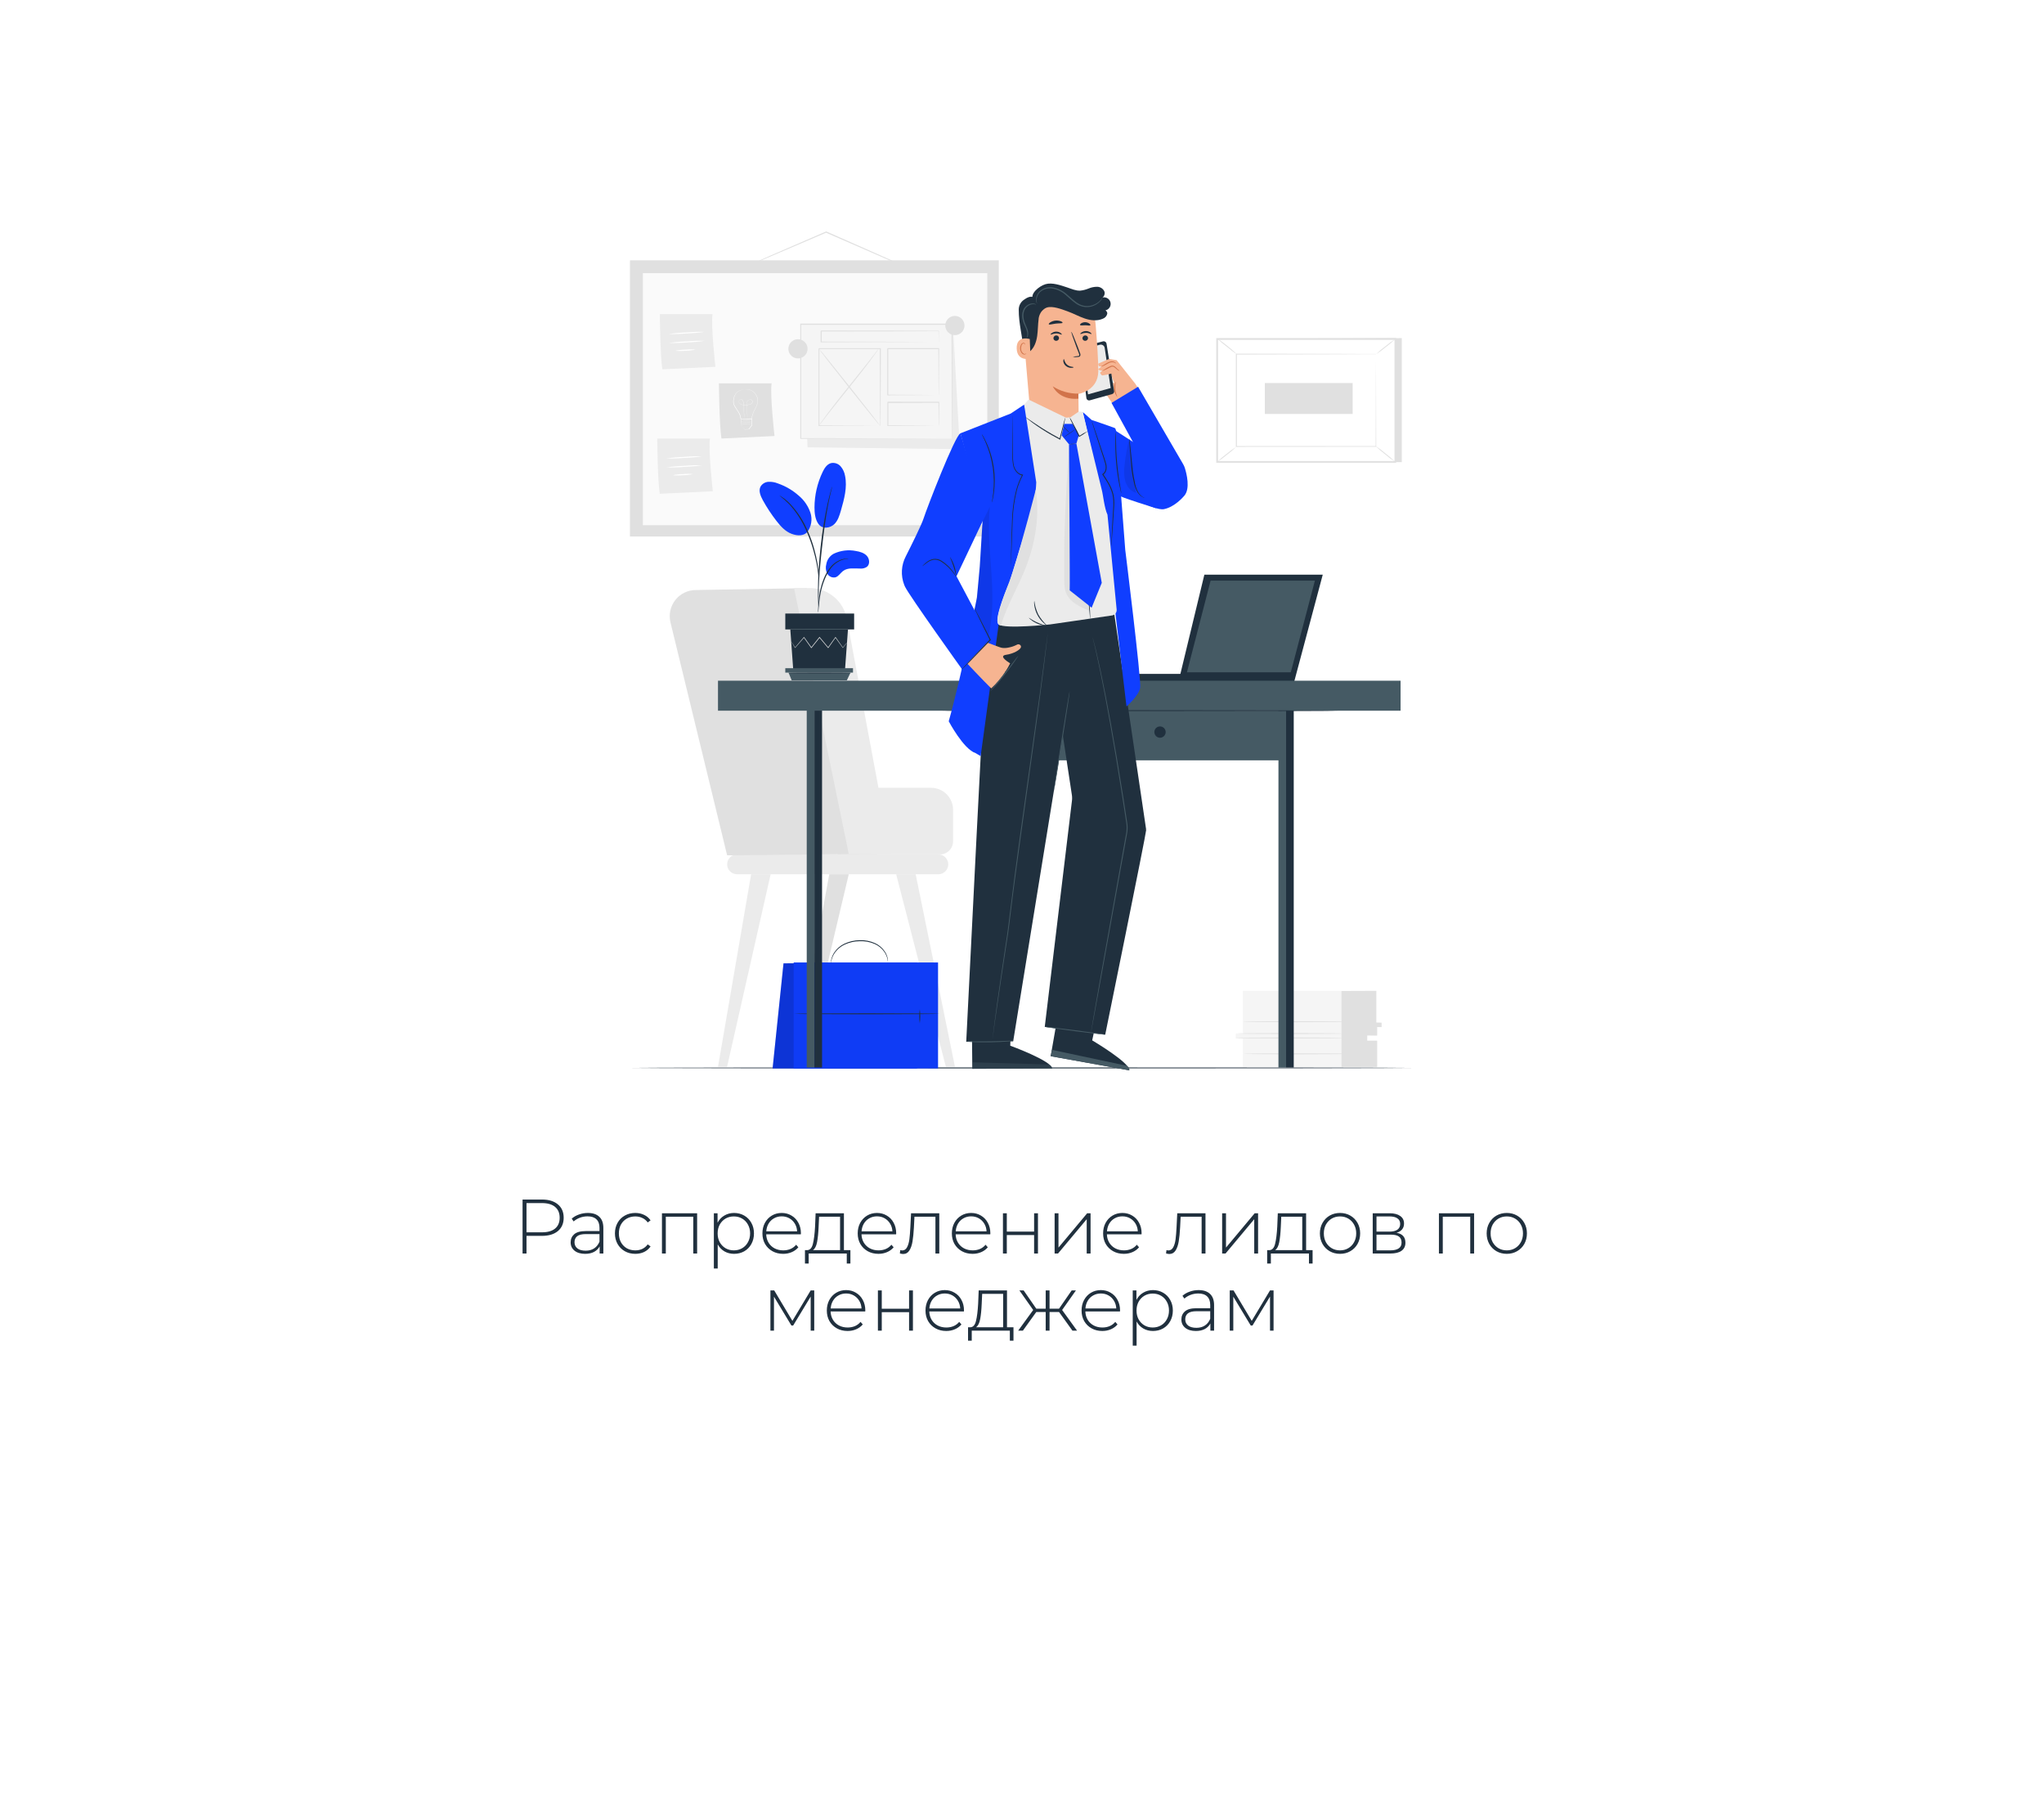 <?xml version="1.0" encoding="UTF-8"?> <svg xmlns="http://www.w3.org/2000/svg" width="424" height="374" viewBox="0 0 424 374" fill="none"><g filter="url(#filter0_d)"><rect x="32" y="8" width="360" height="310" rx="8" fill="white"></rect></g><path d="M112.415 248.8C113.823 248.8 114.927 249.136 115.727 249.808C116.527 250.469 116.927 251.392 116.927 252.576C116.927 253.749 116.527 254.672 115.727 255.344C114.927 256.005 113.823 256.336 112.415 256.336H109.215V260H108.399V248.8H112.415ZM112.415 255.6C113.609 255.6 114.521 255.339 115.151 254.816C115.78 254.293 116.095 253.547 116.095 252.576C116.095 251.605 115.78 250.859 115.151 250.336C114.521 249.803 113.609 249.536 112.415 249.536H109.215V255.6H112.415ZM121.941 251.584C122.976 251.584 123.771 251.851 124.325 252.384C124.88 252.907 125.157 253.68 125.157 254.704V260H124.389V258.512C124.123 259.003 123.733 259.387 123.221 259.664C122.709 259.931 122.096 260.064 121.381 260.064C120.453 260.064 119.717 259.845 119.173 259.408C118.64 258.971 118.373 258.395 118.373 257.68C118.373 256.987 118.619 256.427 119.109 256C119.611 255.563 120.405 255.344 121.493 255.344H124.357V254.672C124.357 253.893 124.144 253.301 123.717 252.896C123.301 252.491 122.688 252.288 121.877 252.288C121.323 252.288 120.789 252.384 120.277 252.576C119.776 252.768 119.349 253.024 118.997 253.344L118.597 252.768C119.013 252.395 119.515 252.107 120.101 251.904C120.688 251.691 121.301 251.584 121.941 251.584ZM121.493 259.408C122.187 259.408 122.773 259.248 123.253 258.928C123.744 258.608 124.112 258.144 124.357 257.536V255.968H121.509C120.688 255.968 120.091 256.117 119.717 256.416C119.355 256.715 119.173 257.125 119.173 257.648C119.173 258.192 119.376 258.624 119.781 258.944C120.187 259.253 120.757 259.408 121.493 259.408ZM131.784 260.064C130.973 260.064 130.248 259.883 129.608 259.52C128.968 259.157 128.466 258.656 128.104 258.016C127.741 257.365 127.56 256.635 127.56 255.824C127.56 255.003 127.741 254.272 128.104 253.632C128.466 252.981 128.968 252.48 129.608 252.128C130.248 251.765 130.973 251.584 131.784 251.584C132.456 251.584 133.064 251.717 133.608 251.984C134.162 252.24 134.61 252.619 134.952 253.12L134.36 253.552C134.061 253.136 133.688 252.827 133.24 252.624C132.802 252.411 132.317 252.304 131.784 252.304C131.133 252.304 130.546 252.453 130.024 252.752C129.512 253.04 129.106 253.451 128.808 253.984C128.52 254.517 128.376 255.131 128.376 255.824C128.376 256.517 128.52 257.131 128.808 257.664C129.106 258.197 129.512 258.613 130.024 258.912C130.546 259.2 131.133 259.344 131.784 259.344C132.317 259.344 132.802 259.243 133.24 259.04C133.688 258.827 134.061 258.512 134.36 258.096L134.952 258.528C134.61 259.029 134.162 259.413 133.608 259.68C133.064 259.936 132.456 260.064 131.784 260.064ZM144.61 251.648V260H143.81V252.368H138.114V260H137.314V251.648H144.61ZM152.272 251.584C153.051 251.584 153.755 251.765 154.384 252.128C155.013 252.491 155.504 252.992 155.856 253.632C156.219 254.272 156.4 255.003 156.4 255.824C156.4 256.645 156.219 257.381 155.856 258.032C155.504 258.672 155.013 259.173 154.384 259.536C153.755 259.888 153.051 260.064 152.272 260.064C151.536 260.064 150.869 259.893 150.272 259.552C149.675 259.2 149.211 258.715 148.88 258.096V263.104H148.08V251.648H148.848V253.616C149.179 252.976 149.643 252.48 150.24 252.128C150.848 251.765 151.525 251.584 152.272 251.584ZM152.224 259.344C152.864 259.344 153.44 259.195 153.952 258.896C154.464 258.597 154.864 258.181 155.152 257.648C155.451 257.115 155.6 256.507 155.6 255.824C155.6 255.141 155.451 254.533 155.152 254C154.864 253.467 154.464 253.051 153.952 252.752C153.44 252.453 152.864 252.304 152.224 252.304C151.584 252.304 151.008 252.453 150.496 252.752C149.995 253.051 149.595 253.467 149.296 254C149.008 254.533 148.864 255.141 148.864 255.824C148.864 256.507 149.008 257.115 149.296 257.648C149.595 258.181 149.995 258.597 150.496 258.896C151.008 259.195 151.584 259.344 152.224 259.344ZM166.121 256.016H158.937C158.959 256.667 159.124 257.248 159.433 257.76C159.743 258.261 160.159 258.651 160.681 258.928C161.215 259.205 161.812 259.344 162.473 259.344C163.017 259.344 163.519 259.248 163.977 259.056C164.447 258.853 164.836 258.56 165.145 258.176L165.609 258.704C165.247 259.141 164.788 259.477 164.233 259.712C163.689 259.947 163.097 260.064 162.457 260.064C161.625 260.064 160.884 259.883 160.233 259.52C159.583 259.157 159.071 258.656 158.697 258.016C158.335 257.376 158.153 256.645 158.153 255.824C158.153 255.013 158.324 254.288 158.665 253.648C159.017 252.997 159.497 252.491 160.105 252.128C160.713 251.765 161.396 251.584 162.153 251.584C162.911 251.584 163.588 251.765 164.185 252.128C164.793 252.48 165.268 252.976 165.609 253.616C165.961 254.256 166.137 254.981 166.137 255.792L166.121 256.016ZM162.153 252.288C161.567 252.288 161.039 252.421 160.569 252.688C160.1 252.944 159.721 253.312 159.433 253.792C159.156 254.261 158.996 254.795 158.953 255.392H165.353C165.321 254.795 165.161 254.261 164.873 253.792C164.585 253.323 164.207 252.955 163.737 252.688C163.268 252.421 162.74 252.288 162.153 252.288ZM176.404 259.296V262.08H175.652V260H167.748V262.08H166.98V259.296H167.476C168.042 259.264 168.426 258.827 168.628 257.984C168.842 257.131 168.991 255.936 169.076 254.4L169.188 251.648H175.06V259.296H176.404ZM169.812 254.448C169.759 255.717 169.652 256.773 169.492 257.616C169.332 258.459 169.044 259.019 168.628 259.296H174.26V252.368H169.908L169.812 254.448ZM185.887 256.016H178.703C178.724 256.667 178.89 257.248 179.199 257.76C179.508 258.261 179.924 258.651 180.447 258.928C180.98 259.205 181.578 259.344 182.239 259.344C182.783 259.344 183.284 259.248 183.743 259.056C184.212 258.853 184.602 258.56 184.911 258.176L185.375 258.704C185.012 259.141 184.554 259.477 183.999 259.712C183.455 259.947 182.863 260.064 182.223 260.064C181.391 260.064 180.65 259.883 179.999 259.52C179.348 259.157 178.836 258.656 178.463 258.016C178.1 257.376 177.919 256.645 177.919 255.824C177.919 255.013 178.09 254.288 178.431 253.648C178.783 252.997 179.263 252.491 179.871 252.128C180.479 251.765 181.162 251.584 181.919 251.584C182.676 251.584 183.354 251.765 183.951 252.128C184.559 252.48 185.034 252.976 185.375 253.616C185.727 254.256 185.903 254.981 185.903 255.792L185.887 256.016ZM181.919 252.288C181.332 252.288 180.804 252.421 180.335 252.688C179.866 252.944 179.487 253.312 179.199 253.792C178.922 254.261 178.762 254.795 178.719 255.392H185.119C185.087 254.795 184.927 254.261 184.639 253.792C184.351 253.323 183.972 252.955 183.503 252.688C183.034 252.421 182.506 252.288 181.919 252.288ZM194.842 251.648V260H194.042V252.368H189.69L189.578 254.592C189.514 255.744 189.418 256.709 189.29 257.488C189.162 258.267 188.943 258.896 188.634 259.376C188.325 259.856 187.898 260.096 187.354 260.096C187.194 260.096 186.965 260.059 186.666 259.984L186.746 259.296C186.917 259.339 187.045 259.36 187.13 259.36C187.578 259.36 187.919 259.141 188.154 258.704C188.389 258.267 188.549 257.723 188.634 257.072C188.719 256.421 188.789 255.573 188.842 254.528L188.986 251.648H194.842ZM205.418 256.016H198.234C198.256 256.667 198.421 257.248 198.73 257.76C199.04 258.261 199.456 258.651 199.978 258.928C200.512 259.205 201.109 259.344 201.77 259.344C202.314 259.344 202.816 259.248 203.274 259.056C203.744 258.853 204.133 258.56 204.442 258.176L204.906 258.704C204.544 259.141 204.085 259.477 203.53 259.712C202.986 259.947 202.394 260.064 201.754 260.064C200.922 260.064 200.181 259.883 199.53 259.52C198.88 259.157 198.368 258.656 197.994 258.016C197.632 257.376 197.45 256.645 197.45 255.824C197.45 255.013 197.621 254.288 197.962 253.648C198.314 252.997 198.794 252.491 199.402 252.128C200.01 251.765 200.693 251.584 201.45 251.584C202.208 251.584 202.885 251.765 203.482 252.128C204.09 252.48 204.565 252.976 204.906 253.616C205.258 254.256 205.434 254.981 205.434 255.792L205.418 256.016ZM201.45 252.288C200.864 252.288 200.336 252.421 199.866 252.688C199.397 252.944 199.018 253.312 198.73 253.792C198.453 254.261 198.293 254.795 198.25 255.392H204.65C204.618 254.795 204.458 254.261 204.17 253.792C203.882 253.323 203.504 252.955 203.034 252.688C202.565 252.421 202.037 252.288 201.45 252.288ZM208.048 251.648H208.848V255.456H214.512V251.648H215.312V260H214.512V256.16H208.848V260H208.048V251.648ZM218.767 251.648H219.567V258.768L225.519 251.648H226.223V260H225.423V252.88L219.471 260H218.767V251.648ZM236.793 256.016H229.609C229.631 256.667 229.796 257.248 230.105 257.76C230.415 258.261 230.831 258.651 231.353 258.928C231.887 259.205 232.484 259.344 233.145 259.344C233.689 259.344 234.191 259.248 234.649 259.056C235.119 258.853 235.508 258.56 235.817 258.176L236.281 258.704C235.919 259.141 235.46 259.477 234.905 259.712C234.361 259.947 233.769 260.064 233.129 260.064C232.297 260.064 231.556 259.883 230.905 259.52C230.255 259.157 229.743 258.656 229.369 258.016C229.007 257.376 228.825 256.645 228.825 255.824C228.825 255.013 228.996 254.288 229.337 253.648C229.689 252.997 230.169 252.491 230.777 252.128C231.385 251.765 232.068 251.584 232.825 251.584C233.583 251.584 234.26 251.765 234.857 252.128C235.465 252.48 235.94 252.976 236.281 253.616C236.633 254.256 236.809 254.981 236.809 255.792L236.793 256.016ZM232.825 252.288C232.239 252.288 231.711 252.421 231.241 252.688C230.772 252.944 230.393 253.312 230.105 253.792C229.828 254.261 229.668 254.795 229.625 255.392H236.025C235.993 254.795 235.833 254.261 235.545 253.792C235.257 253.323 234.879 252.955 234.409 252.688C233.94 252.421 233.412 252.288 232.825 252.288ZM250.061 251.648V260H249.261V252.368H244.909L244.797 254.592C244.733 255.744 244.637 256.709 244.509 257.488C244.381 258.267 244.162 258.896 243.853 259.376C243.543 259.856 243.117 260.096 242.573 260.096C242.413 260.096 242.183 260.059 241.885 259.984L241.965 259.296C242.135 259.339 242.263 259.36 242.349 259.36C242.797 259.36 243.138 259.141 243.373 258.704C243.607 258.267 243.767 257.723 243.853 257.072C243.938 256.421 244.007 255.573 244.061 254.528L244.205 251.648H250.061ZM253.517 251.648H254.317V258.768L260.269 251.648H260.973V260H260.173V252.88L254.221 260H253.517V251.648ZM272.279 259.296V262.08H271.527V260H263.623V262.08H262.855V259.296H263.351C263.917 259.264 264.301 258.827 264.503 257.984C264.717 257.131 264.866 255.936 264.951 254.4L265.063 251.648H270.935V259.296H272.279ZM265.687 254.448C265.634 255.717 265.527 256.773 265.367 257.616C265.207 258.459 264.919 259.019 264.503 259.296H270.135V252.368H265.783L265.687 254.448ZM277.97 260.064C277.181 260.064 276.466 259.883 275.826 259.52C275.197 259.157 274.701 258.656 274.338 258.016C273.975 257.365 273.794 256.635 273.794 255.824C273.794 255.013 273.975 254.288 274.338 253.648C274.701 252.997 275.197 252.491 275.826 252.128C276.466 251.765 277.181 251.584 277.97 251.584C278.759 251.584 279.469 251.765 280.098 252.128C280.738 252.491 281.239 252.997 281.602 253.648C281.965 254.288 282.146 255.013 282.146 255.824C282.146 256.635 281.965 257.365 281.602 258.016C281.239 258.656 280.738 259.157 280.098 259.52C279.469 259.883 278.759 260.064 277.97 260.064ZM277.97 259.344C278.61 259.344 279.181 259.195 279.682 258.896C280.194 258.597 280.594 258.181 280.882 257.648C281.181 257.115 281.33 256.507 281.33 255.824C281.33 255.141 281.181 254.533 280.882 254C280.594 253.467 280.194 253.051 279.682 252.752C279.181 252.453 278.61 252.304 277.97 252.304C277.33 252.304 276.754 252.453 276.242 252.752C275.741 253.051 275.341 253.467 275.042 254C274.754 254.533 274.61 255.141 274.61 255.824C274.61 256.507 274.754 257.115 275.042 257.648C275.341 258.181 275.741 258.597 276.242 258.896C276.754 259.195 277.33 259.344 277.97 259.344ZM289.695 255.696C290.922 255.909 291.535 256.597 291.535 257.76C291.535 258.485 291.269 259.04 290.735 259.424C290.213 259.808 289.423 260 288.367 260H284.751V251.648H288.271C289.199 251.648 289.925 251.835 290.447 252.208C290.981 252.571 291.247 253.093 291.247 253.776C291.247 254.267 291.109 254.677 290.831 255.008C290.565 255.328 290.186 255.557 289.695 255.696ZM285.535 255.456H288.223C288.938 255.456 289.487 255.323 289.871 255.056C290.255 254.779 290.447 254.384 290.447 253.872C290.447 253.349 290.255 252.96 289.871 252.704C289.498 252.437 288.949 252.304 288.223 252.304H285.535V255.456ZM288.351 259.344C289.941 259.344 290.735 258.805 290.735 257.728C290.735 257.163 290.554 256.747 290.191 256.48C289.829 256.213 289.258 256.08 288.479 256.08H285.535V259.344H288.351ZM305.782 251.648V260H304.982V252.368H299.286V260H298.486V251.648H305.782ZM312.564 260.064C311.774 260.064 311.06 259.883 310.42 259.52C309.79 259.157 309.294 258.656 308.932 258.016C308.569 257.365 308.388 256.635 308.388 255.824C308.388 255.013 308.569 254.288 308.932 253.648C309.294 252.997 309.79 252.491 310.42 252.128C311.06 251.765 311.774 251.584 312.564 251.584C313.353 251.584 314.062 251.765 314.692 252.128C315.332 252.491 315.833 252.997 316.196 253.648C316.558 254.288 316.74 255.013 316.74 255.824C316.74 256.635 316.558 257.365 316.196 258.016C315.833 258.656 315.332 259.157 314.692 259.52C314.062 259.883 313.353 260.064 312.564 260.064ZM312.564 259.344C313.204 259.344 313.774 259.195 314.276 258.896C314.788 258.597 315.188 258.181 315.476 257.648C315.774 257.115 315.924 256.507 315.924 255.824C315.924 255.141 315.774 254.533 315.476 254C315.188 253.467 314.788 253.051 314.276 252.752C313.774 252.453 313.204 252.304 312.564 252.304C311.924 252.304 311.348 252.453 310.836 252.752C310.334 253.051 309.934 253.467 309.636 254C309.348 254.533 309.204 255.141 309.204 255.824C309.204 256.507 309.348 257.115 309.636 257.648C309.934 258.181 310.334 258.597 310.836 258.896C311.348 259.195 311.924 259.344 312.564 259.344ZM168.902 267.648V276H168.166V268.928L164.534 274.928H164.166L160.55 268.944V276H159.814V267.648H160.598L164.374 273.968L168.166 267.648H168.902ZM179.481 272.016H172.297C172.318 272.667 172.483 273.248 172.793 273.76C173.102 274.261 173.518 274.651 174.041 274.928C174.574 275.205 175.171 275.344 175.833 275.344C176.377 275.344 176.878 275.248 177.337 275.056C177.806 274.853 178.195 274.56 178.505 274.176L178.969 274.704C178.606 275.141 178.147 275.477 177.593 275.712C177.049 275.947 176.457 276.064 175.817 276.064C174.985 276.064 174.243 275.883 173.593 275.52C172.942 275.157 172.43 274.656 172.057 274.016C171.694 273.376 171.513 272.645 171.513 271.824C171.513 271.013 171.683 270.288 172.025 269.648C172.377 268.997 172.857 268.491 173.465 268.128C174.073 267.765 174.755 267.584 175.513 267.584C176.27 267.584 176.947 267.765 177.545 268.128C178.153 268.48 178.627 268.976 178.969 269.616C179.321 270.256 179.497 270.981 179.497 271.792L179.481 272.016ZM175.513 268.288C174.926 268.288 174.398 268.421 173.929 268.688C173.459 268.944 173.081 269.312 172.793 269.792C172.515 270.261 172.355 270.795 172.313 271.392H178.713C178.681 270.795 178.521 270.261 178.233 269.792C177.945 269.323 177.566 268.955 177.097 268.688C176.627 268.421 176.099 268.288 175.513 268.288ZM182.111 267.648H182.911V271.456H188.575V267.648H189.375V276H188.575V272.16H182.911V276H182.111V267.648ZM199.95 272.016H192.766C192.787 272.667 192.952 273.248 193.262 273.76C193.571 274.261 193.987 274.651 194.51 274.928C195.043 275.205 195.64 275.344 196.302 275.344C196.846 275.344 197.347 275.248 197.806 275.056C198.275 274.853 198.664 274.56 198.974 274.176L199.438 274.704C199.075 275.141 198.616 275.477 198.062 275.712C197.518 275.947 196.926 276.064 196.286 276.064C195.454 276.064 194.712 275.883 194.062 275.52C193.411 275.157 192.899 274.656 192.526 274.016C192.163 273.376 191.982 272.645 191.982 271.824C191.982 271.013 192.152 270.288 192.494 269.648C192.846 268.997 193.326 268.491 193.934 268.128C194.542 267.765 195.224 267.584 195.982 267.584C196.739 267.584 197.416 267.765 198.014 268.128C198.622 268.48 199.096 268.976 199.438 269.616C199.79 270.256 199.966 270.981 199.966 271.792L199.95 272.016ZM195.982 268.288C195.395 268.288 194.867 268.421 194.398 268.688C193.928 268.944 193.55 269.312 193.262 269.792C192.984 270.261 192.824 270.795 192.782 271.392H199.182C199.15 270.795 198.99 270.261 198.702 269.792C198.414 269.323 198.035 268.955 197.566 268.688C197.096 268.421 196.568 268.288 195.982 268.288ZM210.232 275.296V278.08H209.48V276H201.576V278.08H200.808V275.296H201.304C201.87 275.264 202.254 274.827 202.456 273.984C202.67 273.131 202.819 271.936 202.904 270.4L203.016 267.648H208.888V275.296H210.232ZM203.64 270.448C203.587 271.717 203.48 272.773 203.32 273.616C203.16 274.459 202.872 275.019 202.456 275.296H208.088V268.368H203.736L203.64 270.448ZM219.683 272.128H217.715V276H216.915V272.128H214.963L212.179 276H211.203L214.323 271.712L211.459 267.648H212.339L214.963 271.44H216.915V267.648H217.715V271.44H219.683L222.307 267.648H223.187L220.323 271.712L223.427 276H222.467L219.683 272.128ZM232.325 272.016H225.141C225.162 272.667 225.327 273.248 225.637 273.76C225.946 274.261 226.362 274.651 226.885 274.928C227.418 275.205 228.015 275.344 228.677 275.344C229.221 275.344 229.722 275.248 230.181 275.056C230.65 274.853 231.039 274.56 231.349 274.176L231.813 274.704C231.45 275.141 230.991 275.477 230.437 275.712C229.893 275.947 229.301 276.064 228.661 276.064C227.829 276.064 227.087 275.883 226.437 275.52C225.786 275.157 225.274 274.656 224.901 274.016C224.538 273.376 224.357 272.645 224.357 271.824C224.357 271.013 224.527 270.288 224.869 269.648C225.221 268.997 225.701 268.491 226.309 268.128C226.917 267.765 227.599 267.584 228.357 267.584C229.114 267.584 229.791 267.765 230.389 268.128C230.997 268.48 231.471 268.976 231.813 269.616C232.165 270.256 232.341 270.981 232.341 271.792L232.325 272.016ZM228.357 268.288C227.77 268.288 227.242 268.421 226.773 268.688C226.303 268.944 225.925 269.312 225.637 269.792C225.359 270.261 225.199 270.795 225.157 271.392H231.557C231.525 270.795 231.365 270.261 231.077 269.792C230.789 269.323 230.41 268.955 229.941 268.688C229.471 268.421 228.943 268.288 228.357 268.288ZM239.163 267.584C239.941 267.584 240.645 267.765 241.275 268.128C241.904 268.491 242.395 268.992 242.747 269.632C243.109 270.272 243.291 271.003 243.291 271.824C243.291 272.645 243.109 273.381 242.747 274.032C242.395 274.672 241.904 275.173 241.275 275.536C240.645 275.888 239.941 276.064 239.163 276.064C238.427 276.064 237.76 275.893 237.163 275.552C236.565 275.2 236.101 274.715 235.771 274.096V279.104H234.971V267.648H235.739V269.616C236.069 268.976 236.533 268.48 237.131 268.128C237.739 267.765 238.416 267.584 239.163 267.584ZM239.115 275.344C239.755 275.344 240.331 275.195 240.843 274.896C241.355 274.597 241.755 274.181 242.043 273.648C242.341 273.115 242.491 272.507 242.491 271.824C242.491 271.141 242.341 270.533 242.043 270C241.755 269.467 241.355 269.051 240.843 268.752C240.331 268.453 239.755 268.304 239.115 268.304C238.475 268.304 237.899 268.453 237.387 268.752C236.885 269.051 236.485 269.467 236.187 270C235.899 270.533 235.755 271.141 235.755 271.824C235.755 272.507 235.899 273.115 236.187 273.648C236.485 274.181 236.885 274.597 237.387 274.896C237.899 275.195 238.475 275.344 239.115 275.344ZM248.629 267.584C249.663 267.584 250.458 267.851 251.013 268.384C251.567 268.907 251.845 269.68 251.845 270.704V276H251.077V274.512C250.81 275.003 250.421 275.387 249.909 275.664C249.397 275.931 248.783 276.064 248.069 276.064C247.141 276.064 246.405 275.845 245.861 275.408C245.327 274.971 245.061 274.395 245.061 273.68C245.061 272.987 245.306 272.427 245.797 272C246.298 271.563 247.093 271.344 248.181 271.344H251.045V270.672C251.045 269.893 250.831 269.301 250.405 268.896C249.989 268.491 249.375 268.288 248.565 268.288C248.01 268.288 247.477 268.384 246.965 268.576C246.463 268.768 246.037 269.024 245.685 269.344L245.285 268.768C245.701 268.395 246.202 268.107 246.789 267.904C247.375 267.691 247.989 267.584 248.629 267.584ZM248.181 275.408C248.874 275.408 249.461 275.248 249.941 274.928C250.431 274.608 250.799 274.144 251.045 273.536V271.968H248.197C247.375 271.968 246.778 272.117 246.405 272.416C246.042 272.715 245.861 273.125 245.861 273.648C245.861 274.192 246.063 274.624 246.469 274.944C246.874 275.253 247.445 275.408 248.181 275.408ZM264.183 267.648V276H263.447V268.928L259.815 274.928H259.447L255.831 268.944V276H255.095V267.648H255.879L259.655 273.968L263.447 267.648H264.183Z" fill="#20303E"></path><path d="M290.781 70.127V95.857H253.819L252.487 70.307L290.781 70.127Z" fill="#E0E0E0"></path><path d="M252.487 70.303V95.803H289.449V70.303H252.487Z" fill="white"></path><path d="M289.622 95.979H252.299V70.123H289.61L289.622 95.979ZM252.663 95.63H289.273V70.495H252.663V95.63Z" fill="#E0E0E0"></path><path d="M285.446 73.472H256.491V92.637H285.446V73.472Z" fill="white"></path><path d="M285.446 73.472H285.301H284.889H283.299L277.332 73.496L256.491 73.539L256.573 73.452C256.573 79.329 256.573 85.797 256.573 92.613L256.483 92.523H285.438L285.364 92.598C285.364 86.764 285.395 81.985 285.403 78.655C285.403 76.99 285.403 75.689 285.422 74.8C285.422 74.357 285.422 74.017 285.422 73.785C285.422 73.554 285.422 73.433 285.422 73.433C285.422 73.433 285.422 73.546 285.422 73.77C285.422 73.993 285.422 74.334 285.422 74.769C285.422 75.658 285.422 76.951 285.442 78.608C285.442 81.95 285.461 86.745 285.477 92.598V92.668H285.407L256.452 92.688H256.362V92.598C256.362 85.781 256.362 79.278 256.362 73.437V73.355H256.448L277.344 73.394L283.291 73.417H284.858H285.395L285.446 73.472Z" fill="#E0E0E0"></path><path d="M252.487 70.232C252.713 70.338 252.926 70.469 253.122 70.624C253.513 70.898 254.015 71.286 254.571 71.729C255.127 72.172 255.617 72.595 255.962 72.904C256.161 73.061 256.339 73.242 256.491 73.445C255.787 72.957 255.109 72.434 254.457 71.878C253.766 71.373 253.107 70.823 252.487 70.232V70.232Z" fill="#E0E0E0"></path><path d="M289.449 70.307C288.836 70.903 288.182 71.456 287.491 71.96C286.841 72.512 286.154 73.017 285.434 73.472C286.046 72.875 286.701 72.322 287.393 71.819C288.039 71.264 288.727 70.758 289.449 70.307V70.307Z" fill="#E0E0E0"></path><path d="M289.418 95.806L285.297 92.469Z" fill="white"></path><path d="M285.297 92.469C286.038 92.953 286.746 93.487 287.416 94.067C288.121 94.602 288.79 95.183 289.418 95.806C288.676 95.323 287.967 94.789 287.299 94.208C286.593 93.675 285.924 93.093 285.297 92.469V92.469Z" fill="#E0E0E0"></path><path d="M252.487 95.806C253.087 95.212 253.73 94.664 254.41 94.165C255.053 93.619 255.734 93.121 256.448 92.672C255.846 93.263 255.203 93.81 254.524 94.31C253.882 94.857 253.201 95.357 252.487 95.806V95.806Z" fill="#E0E0E0"></path><path d="M262.371 79.443V85.86H280.588V79.443H262.371Z" fill="#E0E0E0"></path><path d="M188.603 55.702C188.603 55.702 188.571 55.702 188.513 55.675L188.25 55.573L187.263 55.181L183.643 53.614L171.73 48.423L171.318 48.243H171.404L159.73 53.234L156.204 54.715L155.24 55.106C155.131 55.157 155.017 55.198 154.9 55.228C155.004 55.167 155.113 55.113 155.225 55.067L156.169 54.636L159.695 53.069L171.342 48.02L171.385 48L171.428 48.02L171.839 48.2L183.725 53.449L187.322 55.063L188.293 55.51L188.544 55.632C188.565 55.654 188.585 55.677 188.603 55.702V55.702Z" fill="#E0E0E0"></path><path d="M207.184 53.994H130.677V111.281H207.184V53.994Z" fill="#E0E0E0"></path><path d="M204.798 56.658H133.353V108.927H204.798V56.658Z" fill="#FAFAFA"></path><path d="M149.133 79.505C149.133 79.505 149.207 88.281 149.654 90.957L160.659 90.435C160.659 90.435 159.691 81.817 160.063 79.505H149.133Z" fill="#E0E0E0"></path><path d="M154.551 80.736C154.551 80.736 154.551 80.736 154.594 80.736H154.712C154.865 80.73 155.018 80.738 155.17 80.759C155.412 80.795 155.648 80.865 155.871 80.967C156.164 81.113 156.423 81.318 156.631 81.57C156.885 81.88 157.065 82.243 157.16 82.632C157.245 83.087 157.204 83.557 157.043 83.991C156.96 84.226 156.856 84.453 156.733 84.669C156.612 84.892 156.486 85.111 156.381 85.354C156.161 85.853 156.012 86.381 155.938 86.921V86.957H155.903L154.817 86.976H153.677H153.638V86.949C153.591 86.412 153.41 85.895 153.113 85.444C152.98 85.221 152.835 85.01 152.698 84.794C152.561 84.579 152.42 84.402 152.306 84.163C152.103 83.748 152.042 83.277 152.134 82.823C152.197 82.432 152.341 82.059 152.557 81.727C152.745 81.461 152.99 81.24 153.274 81.08C153.486 80.964 153.713 80.877 153.948 80.822C154.096 80.785 154.246 80.76 154.398 80.747H154.516C154.543 80.747 154.555 80.747 154.555 80.747H154.516H154.398C154.249 80.765 154.101 80.794 153.956 80.833C153.724 80.894 153.501 80.985 153.293 81.104C153.018 81.262 152.783 81.48 152.604 81.742C152.4 82.07 152.267 82.437 152.212 82.82C152.127 83.259 152.187 83.715 152.385 84.116C152.505 84.33 152.635 84.538 152.776 84.739C152.91 84.947 153.058 85.162 153.192 85.39C153.498 85.851 153.684 86.382 153.732 86.933L153.693 86.89H154.833H155.918L155.879 86.929C155.956 86.382 156.109 85.848 156.334 85.343C156.439 85.1 156.569 84.868 156.69 84.649C156.815 84.438 156.917 84.215 156.996 83.983C157.155 83.554 157.192 83.088 157.101 82.639C157.013 82.26 156.84 81.905 156.596 81.601C156.394 81.353 156.144 81.149 155.86 81.002C155.642 80.898 155.411 80.826 155.174 80.786C155.023 80.763 154.872 80.75 154.719 80.747H154.559L154.551 80.736Z" fill="white"></path><path d="M155.119 86.847C155.118 86.835 155.118 86.823 155.119 86.811V86.71C155.119 86.62 155.084 86.486 155.056 86.318C155.009 85.977 154.935 85.479 154.884 84.864C154.884 84.712 154.884 84.551 154.857 84.382C154.829 84.214 154.857 84.038 154.857 83.854C154.862 83.664 154.905 83.478 154.982 83.305C155.064 83.118 155.214 82.968 155.401 82.886C155.501 82.844 155.611 82.832 155.718 82.853C155.825 82.873 155.923 82.924 156.001 83C156.041 83.039 156.073 83.086 156.095 83.138C156.118 83.189 156.129 83.245 156.13 83.301C156.126 83.415 156.086 83.525 156.016 83.615C155.947 83.708 155.855 83.782 155.75 83.83C155.647 83.879 155.537 83.915 155.425 83.936C155.197 83.985 154.965 84.013 154.731 84.018C154.497 84.026 154.262 84.014 154.03 83.983C153.916 83.968 153.805 83.936 153.701 83.889C153.596 83.843 153.502 83.776 153.423 83.693C153.344 83.611 153.289 83.51 153.262 83.399C153.239 83.288 153.253 83.173 153.301 83.07C153.348 82.969 153.43 82.89 153.533 82.847C153.633 82.805 153.746 82.805 153.846 82.847C153.941 82.891 154.022 82.96 154.081 83.047C154.136 83.13 154.175 83.223 154.195 83.321C154.231 83.505 154.251 83.693 154.253 83.881C154.253 84.242 154.289 84.578 154.304 84.888C154.336 85.503 154.359 86.001 154.379 86.349C154.379 86.518 154.379 86.651 154.379 86.741V86.843C154.38 86.855 154.38 86.866 154.379 86.878C154.377 86.866 154.377 86.854 154.379 86.843C154.379 86.819 154.379 86.784 154.379 86.741C154.379 86.698 154.379 86.518 154.351 86.349C154.351 86.004 154.304 85.503 154.269 84.888C154.269 84.582 154.234 84.245 154.21 83.881C154.207 83.694 154.189 83.508 154.155 83.325C154.133 83.231 154.095 83.142 154.042 83.062C153.985 82.983 153.91 82.918 153.822 82.874C153.729 82.837 153.626 82.837 153.533 82.874C153.438 82.913 153.362 82.988 153.321 83.082C153.273 83.176 153.259 83.284 153.282 83.387C153.307 83.492 153.36 83.588 153.435 83.666C153.595 83.823 153.803 83.922 154.026 83.948C154.485 84.005 154.951 83.989 155.405 83.901C155.516 83.879 155.624 83.844 155.726 83.795C155.825 83.747 155.91 83.677 155.977 83.591C156.043 83.507 156.081 83.404 156.083 83.297C156.084 83.245 156.074 83.194 156.054 83.146C156.034 83.098 156.003 83.055 155.965 83.019C155.892 82.948 155.8 82.9 155.699 82.881C155.599 82.862 155.496 82.871 155.401 82.909C155.229 82.99 155.09 83.129 155.009 83.301C154.934 83.472 154.891 83.655 154.884 83.842C154.884 84.022 154.884 84.198 154.884 84.363C154.884 84.528 154.884 84.692 154.908 84.849C154.955 85.464 155.025 85.957 155.072 86.298C155.072 86.471 155.111 86.6 155.123 86.69V86.792C155.118 86.81 155.116 86.828 155.119 86.847V86.847Z" fill="white"></path><path d="M153.67 86.906C153.67 86.906 153.67 87.043 153.697 87.27C153.725 87.497 153.728 87.854 153.748 88.222V88.199L154.488 89.053H154.453L155.307 89.006H155.272L155.699 88.485L155.911 88.222V88.257C155.911 87.756 155.887 87.278 155.875 86.847L155.922 86.89H154.324H153.689C153.74 86.885 153.791 86.885 153.842 86.89L154.293 86.867L155.922 86.804H155.965V86.851C155.965 87.286 155.993 87.76 156.005 88.261L155.793 88.52L155.366 89.041L154.508 89.084H154.485L153.76 88.218C153.76 87.826 153.76 87.513 153.76 87.239C153.721 87.13 153.691 87.019 153.67 86.906V86.906Z" fill="white"></path><path d="M155.879 88.144L155.797 88.108C155.724 88.075 155.65 88.046 155.574 88.022C155.322 87.934 155.056 87.894 154.79 87.904C154.528 87.912 154.269 87.968 154.026 88.069C153.952 88.099 153.88 88.133 153.811 88.171L153.728 88.21C153.75 88.188 153.775 88.171 153.803 88.159C153.871 88.117 153.942 88.079 154.014 88.046C154.262 87.937 154.528 87.877 154.798 87.869C155.065 87.864 155.33 87.907 155.581 87.999C155.657 88.026 155.73 88.059 155.801 88.097C155.828 88.11 155.855 88.125 155.879 88.144V88.144Z" fill="white"></path><path d="M155.879 87.803L155.797 87.768C155.746 87.744 155.671 87.713 155.573 87.677C155.073 87.505 154.527 87.521 154.038 87.725C153.944 87.764 153.869 87.799 153.818 87.826C153.767 87.854 153.744 87.869 153.74 87.865L153.814 87.815C153.882 87.773 153.953 87.736 154.026 87.705C154.273 87.594 154.539 87.534 154.809 87.529C155.077 87.518 155.343 87.562 155.593 87.658C155.67 87.685 155.744 87.718 155.816 87.756C155.839 87.769 155.86 87.785 155.879 87.803V87.803Z" fill="white"></path><path d="M155.86 87.474C155.86 87.474 155.828 87.474 155.777 87.442C155.726 87.411 155.652 87.388 155.554 87.352C155.302 87.266 155.037 87.227 154.77 87.235C154.501 87.24 154.235 87.295 153.987 87.399C153.893 87.438 153.818 87.474 153.768 87.501C153.744 87.518 153.717 87.531 153.689 87.54L153.764 87.489C153.831 87.446 153.901 87.409 153.975 87.38C154.222 87.269 154.488 87.208 154.759 87.199C155.026 87.193 155.291 87.237 155.542 87.329C155.618 87.358 155.691 87.392 155.762 87.431L155.86 87.474Z" fill="white"></path><path d="M136.875 65.147C136.875 65.147 136.949 73.923 137.396 76.598L148.401 76.081C148.401 76.081 147.433 67.463 147.805 65.147H136.875Z" fill="#EBEBEB"></path><path d="M146.132 68.834C144.911 69.015 143.68 69.125 142.446 69.163C141.216 69.274 139.981 69.313 138.747 69.28C139.969 69.096 141.2 68.985 142.434 68.947C143.663 68.839 144.898 68.801 146.132 68.834V68.834Z" fill="white"></path><path d="M146.152 70.695C144.93 70.873 143.699 70.983 142.465 71.024C141.236 71.132 140.001 71.17 138.767 71.137C139.988 70.956 141.219 70.846 142.453 70.808C143.683 70.697 144.918 70.659 146.152 70.695V70.695Z" fill="white"></path><path d="M144.279 72.516C143.591 72.667 142.888 72.746 142.183 72.751C141.481 72.823 140.774 72.823 140.072 72.751C140.762 72.602 141.465 72.524 142.171 72.516C142.872 72.445 143.578 72.445 144.279 72.516Z" fill="white"></path><path d="M136.338 90.964C136.338 90.964 136.413 99.736 136.859 102.415L147.864 101.894C147.864 101.894 146.896 93.275 147.268 90.964H136.338Z" fill="#EBEBEB"></path><path d="M145.627 94.651C144.405 94.83 143.174 94.939 141.94 94.98C140.711 95.088 139.476 95.126 138.242 95.093C139.463 94.912 140.694 94.802 141.929 94.764C143.158 94.651 144.393 94.613 145.627 94.651V94.651Z" fill="white"></path><path d="M145.631 96.507C144.409 96.689 143.178 96.798 141.944 96.837C140.715 96.948 139.48 96.986 138.246 96.95C139.467 96.769 140.698 96.659 141.933 96.621C143.162 96.512 144.397 96.474 145.631 96.507V96.507Z" fill="white"></path><path d="M143.758 98.333C143.069 98.482 142.367 98.561 141.662 98.568C140.96 98.639 140.253 98.639 139.551 98.568C140.241 98.42 140.944 98.342 141.65 98.337C142.351 98.265 143.057 98.263 143.758 98.333V98.333Z" fill="white"></path><path d="M166.429 67.474L167.518 92.782L199.114 93.162L197.696 67.807L166.429 67.474Z" fill="#EBEBEB"></path><path d="M197.449 67.294H166.065V90.992H197.449V67.294Z" fill="#F5F5F5"></path><path d="M197.453 90.992C197.453 90.992 197.453 90.839 197.453 90.549C197.453 90.259 197.453 89.836 197.453 89.288C197.453 88.175 197.453 86.545 197.433 84.493C197.433 80.359 197.406 74.448 197.386 67.294L197.472 67.38H166.092L166.198 67.275C166.198 75.795 166.198 83.866 166.198 90.972L166.1 90.874L188.736 90.921L195.173 90.949H196.885H197.327H197.48H197.339H196.908H195.216L188.799 90.972L166.1 91.019H166.002V90.921C166.002 83.815 166.002 75.745 166.002 67.224V67.114H166.112H197.492H197.582V67.204C197.562 74.381 197.547 80.312 197.535 84.442C197.535 86.498 197.535 88.108 197.511 89.217C197.511 89.758 197.511 90.173 197.511 90.463C197.511 90.753 197.453 90.992 197.453 90.992Z" fill="#E0E0E0"></path><path d="M182.57 72.313H169.849V88.324H182.57V72.313Z" fill="#F5F5F5"></path><path d="M182.566 88.324C182.564 88.296 182.564 88.269 182.566 88.241V88.014C182.566 87.803 182.566 87.513 182.566 87.141C182.566 86.357 182.566 85.256 182.538 83.854C182.538 81.037 182.511 77.049 182.491 72.312L182.585 72.41H169.865C169.841 72.434 170.069 72.207 169.975 72.305V73.401C169.975 73.77 169.975 74.134 169.975 74.498V76.657C169.975 78.079 169.975 79.466 169.975 80.81C169.975 83.501 169.975 86.02 169.975 88.308L169.884 88.218L179.095 88.265L181.68 88.288H182.366C182.523 88.288 182.605 88.288 182.605 88.288C182.532 88.294 182.458 88.294 182.385 88.288H181.716L179.153 88.312L169.884 88.359H169.794V88.269C169.794 85.981 169.794 83.462 169.794 80.77C169.794 79.427 169.794 78.028 169.794 76.618V72.32L169.904 72.211H182.624H182.722V72.305C182.722 77.068 182.687 81.076 182.675 83.909C182.675 85.303 182.675 86.404 182.648 87.172C182.648 87.537 182.648 87.823 182.648 88.03C182.648 88.116 182.648 88.19 182.648 88.245C182.648 88.3 182.566 88.328 182.566 88.324Z" fill="#E0E0E0"></path><path d="M194.714 68.65H170.335V70.957H194.714V68.65Z" fill="#F5F5F5"></path><path d="M194.71 70.957C194.705 70.905 194.705 70.852 194.71 70.8C194.71 70.687 194.71 70.538 194.71 70.35C194.71 69.958 194.71 69.382 194.687 68.65L194.73 68.693C190.617 68.732 181.246 68.759 170.351 68.759L170.461 68.65V70.949L170.351 70.84L187.62 70.886L192.806 70.918H194.217H194.585H194.718H194.601H194.244H192.857L187.698 70.949L170.335 70.992H170.229V68.657L170.335 68.552C181.23 68.552 190.601 68.575 194.714 68.614H194.757V68.657C194.757 69.402 194.75 69.978 194.734 70.385C194.734 70.569 194.734 70.71 194.734 70.824C194.734 70.937 194.71 70.961 194.71 70.957Z" fill="#E0E0E0"></path><path d="M194.718 72.313H184.129V81.962H194.718V72.313Z" fill="#F5F5F5"></path><path d="M194.71 81.962C194.706 81.901 194.706 81.839 194.71 81.778V81.253C194.71 80.783 194.71 80.121 194.687 79.294C194.687 77.598 194.659 75.2 194.64 72.321L194.734 72.415H184.156L184.262 72.309V77.402C184.262 79.02 184.262 80.536 184.262 81.97L184.133 81.856L191.772 81.903L193.939 81.931H194.514H194.722C194.661 81.936 194.599 81.936 194.538 81.931H193.978L191.831 81.954L184.133 82.005H184.039V81.907C184.039 80.493 184.039 78.957 184.039 77.339V74.906C184.039 74.483 184.039 74.052 184.039 73.621V72.317L184.149 72.207H194.726H194.816V72.297C194.797 75.2 194.781 77.617 194.769 79.349C194.769 80.172 194.769 80.826 194.746 81.308C194.746 81.517 194.746 81.685 194.746 81.813C194.739 81.864 194.728 81.914 194.71 81.962Z" fill="#E0E0E0"></path><path d="M194.718 83.474H184.129V88.324H194.718V83.474Z" fill="#F5F5F5"></path><path d="M194.71 88.324C194.701 88.206 194.701 88.088 194.71 87.971V86.999C194.71 86.141 194.683 84.947 194.667 83.474L194.745 83.552L184.168 83.583C184.07 83.681 184.297 83.45 184.274 83.478V85.965C184.274 86.776 184.274 87.564 184.274 88.316L184.172 88.214L191.744 88.261L193.95 88.292H194.546H194.761C194.697 88.298 194.633 88.298 194.569 88.292H193.997L191.811 88.32L184.172 88.367H184.07V88.265C184.07 87.513 184.07 86.725 184.07 85.914C184.07 85.522 184.07 85.099 184.07 84.68V83.427C184.046 83.427 184.278 83.219 184.18 83.317L194.757 83.344H194.835V83.419C194.816 84.911 194.804 86.126 194.792 86.992C194.792 87.383 194.792 87.709 194.773 87.948C194.762 88.074 194.741 88.2 194.71 88.324V88.324Z" fill="#E0E0E0"></path><path d="M182.256 72.34C178.319 77.782 173.786 82.886 169.849 88.324Z" fill="white"></path><path d="M169.849 88.324C169.875 88.26 169.911 88.201 169.955 88.148L170.284 87.658C170.578 87.235 171.013 86.635 171.557 85.903C172.654 84.43 174.217 82.44 175.969 80.266C177.72 78.091 179.302 76.117 180.427 74.671L181.751 72.959L182.115 72.493C182.201 72.391 182.248 72.336 182.256 72.34C182.23 72.405 182.194 72.466 182.15 72.52C182.06 72.654 181.955 72.814 181.821 73.006C181.528 73.429 181.093 74.029 180.548 74.765C179.455 76.234 177.888 78.224 176.137 80.403C174.386 82.581 172.803 84.547 171.679 85.993L170.355 87.709C170.206 87.893 170.088 88.046 169.99 88.171C169.892 88.296 169.857 88.328 169.849 88.324Z" fill="#E0E0E0"></path><path d="M182.566 88.324C182.519 88.363 179.635 84.798 176.121 80.387C172.607 75.975 169.798 72.352 169.853 72.313C169.908 72.273 172.783 75.838 176.297 80.254C179.811 84.669 182.616 88.288 182.566 88.324Z" fill="#E0E0E0"></path><path d="M167.518 72.348C167.518 72.741 167.402 73.126 167.183 73.453C166.964 73.781 166.653 74.036 166.29 74.186C165.926 74.337 165.526 74.376 165.14 74.3C164.754 74.223 164.399 74.033 164.121 73.755C163.843 73.477 163.653 73.122 163.576 72.736C163.5 72.35 163.539 71.95 163.69 71.586C163.84 71.222 164.095 70.912 164.423 70.693C164.75 70.474 165.135 70.358 165.528 70.358C166.056 70.358 166.562 70.567 166.935 70.94C167.309 71.314 167.518 71.82 167.518 72.348V72.348Z" fill="#E0E0E0"></path><path d="M200.07 67.517C200.07 67.911 199.953 68.296 199.734 68.623C199.516 68.95 199.205 69.206 198.841 69.356C198.477 69.507 198.077 69.546 197.691 69.469C197.305 69.393 196.951 69.203 196.672 68.925C196.394 68.646 196.204 68.292 196.128 67.906C196.051 67.52 196.09 67.12 196.241 66.756C196.391 66.392 196.647 66.081 196.974 65.863C197.301 65.644 197.686 65.527 198.079 65.527C198.607 65.527 199.114 65.737 199.487 66.11C199.86 66.484 200.07 66.99 200.07 67.517V67.517Z" fill="#E0E0E0"></path><path d="M257.823 205.518V214.439H256.334V215.41H257.823V221.381H285.665V215.947H283.604V214.772H285.665V212.997H286.582V212.19H285.493V205.53L257.823 205.518Z" fill="#F5F5F5"></path><path d="M278.273 205.546V221.279H285.665V215.845H283.604V214.764L285.665 214.799V213.025H286.601L286.582 212.108L285.493 212.08V205.518L278.273 205.546Z" fill="#E0E0E0"></path><path d="M278.797 215.282C278.797 215.336 273.759 215.379 267.546 215.379C261.333 215.379 256.295 215.336 256.295 215.282C256.295 215.227 261.333 215.184 267.546 215.184C273.759 215.184 278.797 215.227 278.797 215.282Z" fill="#E0E0E0"></path><path d="M278.797 214.376C278.797 214.431 273.759 214.474 267.546 214.474C261.333 214.474 256.295 214.431 256.295 214.376C256.295 214.322 261.333 214.275 267.546 214.275C273.759 214.275 278.797 214.322 278.797 214.376Z" fill="#E0E0E0"></path><path d="M280.243 211.92C280.243 211.975 275.205 212.018 268.992 212.018C262.779 212.018 257.74 211.975 257.74 211.92C257.74 211.865 262.779 211.822 268.992 211.822C275.205 211.822 280.243 211.881 280.243 211.92Z" fill="#E0E0E0"></path><path d="M280.384 218.58C280.384 218.635 275.346 218.682 269.133 218.682C262.92 218.682 257.878 218.635 257.878 218.58C257.878 218.525 262.916 218.482 269.133 218.482C275.35 218.482 280.384 218.529 280.384 218.58Z" fill="#E0E0E0"></path><path d="M173.759 177.214H195C195.717 177.214 196.405 176.929 196.912 176.422C197.419 175.915 197.703 175.228 197.703 174.511V167.965C197.703 167.366 197.585 166.773 197.356 166.22C197.127 165.666 196.791 165.164 196.368 164.74C195.944 164.317 195.442 163.981 194.888 163.752C194.335 163.522 193.742 163.405 193.143 163.405H173.598L173.759 177.214Z" fill="#EBEBEB"></path><path d="M194.644 181.331H152.878C152.335 181.327 151.815 181.109 151.433 180.724C151.05 180.338 150.834 179.818 150.833 179.275V179.275C150.834 178.728 151.052 178.205 151.438 177.819C151.824 177.432 152.348 177.215 152.894 177.214H194.644C195.189 177.215 195.713 177.432 196.098 177.819C196.484 178.205 196.7 178.729 196.7 179.275V179.275C196.7 179.82 196.484 180.343 196.098 180.729C195.712 181.115 195.189 181.331 194.644 181.331V181.331Z" fill="#EBEBEB"></path><path d="M144.365 122.379L167.342 121.988L181.927 177.112L150.833 177.406L139.08 129.086C138.885 128.287 138.875 127.454 139.05 126.65C139.224 125.846 139.58 125.092 140.089 124.446C140.598 123.799 141.248 123.277 141.989 122.919C142.73 122.561 143.542 122.377 144.365 122.379V122.379Z" fill="#E0E0E0"></path><path d="M155.812 181.332L148.937 221.283H150.821L159.859 181.332H155.812Z" fill="#EBEBEB"></path><path d="M172.019 181.332L164.713 221.283H166.598L176.066 181.332H172.019Z" fill="#E0E0E0"></path><path d="M189.946 181.332L198.095 221.283H196.211L185.896 181.332H189.946Z" fill="#EBEBEB"></path><path d="M164.713 121.972L176.074 177.155H184.795L175.686 128.397C175.352 126.593 174.397 124.963 172.987 123.789C171.576 122.615 169.8 121.973 167.965 121.972H164.713Z" fill="#EBEBEB"></path><path d="M292.893 221.502C292.893 221.557 256.651 221.604 211.952 221.604C167.252 221.604 131.002 221.557 131.002 221.502C131.002 221.448 167.236 221.401 211.952 221.401C256.667 221.401 292.893 221.444 292.893 221.502Z" fill="#20303E"></path><path d="M190.217 221.616H160.263L162.527 199.811L190.217 199.631V221.616Z" fill="#103EFF"></path><g opacity="0.4"><path opacity="0.4" d="M190.217 221.616H160.263L162.527 199.811L190.217 199.631V221.616Z" fill="black"></path></g><path d="M194.585 199.631H164.631V221.612H194.585V199.631Z" fill="#103EFF"></path><g opacity="0.2"><path opacity="0.2" d="M194.585 199.631H164.631V221.612H194.585V199.631Z" fill="black"></path></g><path d="M194.836 210.274C194.836 210.329 188.097 210.376 179.788 210.376C171.479 210.376 164.733 210.329 164.733 210.274C164.733 210.22 171.471 210.169 179.788 210.169C188.105 210.169 194.836 210.216 194.836 210.274Z" fill="#20303E"></path><path d="M169.967 212.39C169.831 211.296 169.831 210.189 169.967 209.095C170.103 210.189 170.103 211.296 169.967 212.39V212.39Z" fill="#20303E"></path><path d="M190.793 212.273C190.657 211.297 190.657 210.307 190.793 209.331C190.929 210.307 190.929 211.297 190.793 212.273Z" fill="#20303E"></path><path d="M184.195 199.745C184.195 199.745 184.195 199.506 184.125 199.094C184.021 198.511 183.794 197.957 183.459 197.468C182.965 196.743 182.281 196.168 181.481 195.807C180.495 195.373 179.423 195.171 178.347 195.216C177.264 195.225 176.196 195.464 175.212 195.917C174.417 196.289 173.728 196.856 173.211 197.566C172.864 198.046 172.615 198.589 172.478 199.165C172.384 199.576 172.38 199.811 172.36 199.811C172.354 199.754 172.354 199.696 172.36 199.639C172.361 199.474 172.377 199.31 172.407 199.149C172.517 198.551 172.754 197.983 173.101 197.484C173.617 196.738 174.319 196.14 175.138 195.749C176.136 195.275 177.226 195.024 178.331 195.012C179.437 194.966 180.539 195.181 181.547 195.639C182.371 196.022 183.07 196.629 183.565 197.39C183.9 197.899 184.113 198.478 184.188 199.082C184.202 199.245 184.202 199.409 184.188 199.572C184.2 199.629 184.203 199.687 184.195 199.745V199.745Z" fill="#20303E"></path><path d="M172.96 114.842C174.391 114.169 176.001 113.974 177.551 114.285C178.386 114.423 179.256 114.677 179.82 115.296C180.384 115.915 180.493 117.024 179.843 117.561C179.423 117.845 178.918 117.974 178.413 117.925C177.199 117.925 175.855 117.698 174.887 118.426C174.335 118.842 173.967 119.535 173.32 119.739C172.99 119.815 172.643 119.781 172.333 119.644C172.023 119.506 171.766 119.271 171.601 118.975C171.287 118.371 171.217 117.67 171.405 117.016C171.479 116.558 171.658 116.124 171.928 115.747C172.198 115.37 172.551 115.06 172.96 114.842V114.842Z" fill="#103EFF"></path><path d="M169.763 108.664C170.617 109.886 172.274 109.483 173.046 108.738C173.818 107.994 174.139 106.913 174.437 105.886C175.11 103.536 175.792 101.068 175.291 98.674C175.169 97.949 174.85 97.272 174.37 96.715C174.126 96.441 173.815 96.237 173.467 96.121C173.119 96.005 172.747 95.983 172.388 96.057C171.549 96.276 171.028 97.095 170.652 97.879C169.545 100.181 168.966 102.701 168.956 105.255C168.956 106.431 169.089 107.688 169.763 108.668" fill="#103EFF"></path><path d="M167.416 110.415C167.856 109.843 168.148 109.171 168.268 108.46C168.388 107.748 168.333 107.018 168.106 106.333C167.641 104.957 166.805 103.737 165.689 102.807C164.424 101.687 162.952 100.824 161.356 100.269C160.735 100.015 160.067 99.902 159.397 99.936C159.064 99.955 158.742 100.055 158.457 100.228C158.172 100.401 157.934 100.641 157.763 100.927C157.305 101.796 157.763 102.85 158.214 103.708C159.048 105.225 160.001 106.674 161.062 108.041C161.912 109.142 162.892 110.227 164.196 110.721C165.501 111.214 166.848 111.159 167.538 110.258" fill="#103EFF"></path><path d="M169.704 127.065C169.748 126.882 169.774 126.696 169.783 126.509C169.822 126.117 169.869 125.6 169.928 124.996C170.004 124.252 170.117 123.512 170.268 122.779C170.466 121.886 170.736 121.011 171.075 120.162C171.406 119.313 171.856 118.515 172.411 117.792C172.864 117.203 173.442 116.723 174.104 116.386C174.548 116.164 175.023 116.013 175.514 115.939C175.7 115.932 175.886 115.906 176.066 115.861C175.879 115.84 175.69 115.84 175.502 115.861C174.99 115.904 174.489 116.037 174.021 116.252C173.325 116.581 172.713 117.066 172.235 117.671C171.656 118.403 171.19 119.218 170.852 120.088C170.515 120.95 170.253 121.84 170.069 122.748C169.925 123.491 169.827 124.242 169.775 124.996C169.728 125.639 169.708 126.172 169.7 126.516C169.682 126.699 169.684 126.883 169.704 127.065V127.065Z" fill="#20303E"></path><path d="M169.806 125.901C169.818 125.815 169.818 125.728 169.806 125.642V124.906C169.806 124.271 169.806 123.339 169.837 122.207C169.892 119.923 170.092 117.47 170.468 114.007C170.829 110.755 171.311 106.955 171.82 104.503C171.929 103.943 172.039 103.441 172.141 102.999C172.243 102.556 172.325 102.176 172.407 101.866C172.49 101.557 172.533 101.341 172.58 101.153C172.604 101.071 172.619 100.985 172.623 100.899C172.583 100.976 172.552 101.057 172.533 101.142L172.321 101.843C172.227 102.149 172.129 102.529 172.02 102.971C171.91 103.414 171.781 103.911 171.663 104.472C171.031 107.383 170.556 110.327 170.241 113.29C169.849 116.757 169.693 119.915 169.677 122.203C169.677 123.347 169.677 124.271 169.716 124.91C169.716 125.207 169.747 125.45 169.759 125.646C169.767 125.732 169.783 125.818 169.806 125.901V125.901Z" fill="#20303E"></path><path d="M169.822 119.809C169.844 119.549 169.844 119.286 169.822 119.026C169.794 118.532 169.724 117.819 169.587 116.945C169.419 115.923 169.192 114.91 168.909 113.913C168.579 112.686 168.154 111.487 167.64 110.325C166.762 108.182 165.5 106.217 163.918 104.527C163.644 104.236 163.351 103.964 163.04 103.712C162.907 103.598 162.79 103.485 162.649 103.395L162.308 103.159C162.104 103.011 161.888 102.88 161.661 102.768C162.408 103.351 163.115 103.982 163.781 104.656C165.311 106.362 166.54 108.316 167.413 110.434C167.916 111.591 168.341 112.779 168.686 113.992C168.977 114.979 169.218 115.981 169.407 116.992C169.567 117.858 169.657 118.56 169.712 119.053C169.73 119.308 169.767 119.56 169.822 119.809V119.809Z" fill="#20303E"></path><path d="M163.938 130.555L164.545 138.915H175.287L175.898 130.555H163.938Z" fill="#20303E"></path><path d="M177.179 127.257H162.899V130.552H177.179V127.257Z" fill="#20303E"></path><path d="M162.899 138.594V139.507H163.569H176.944V138.594H162.899Z" fill="#455A64"></path><path d="M164.227 141.117L163.569 139.507H176.431L175.663 141.117H164.227Z" fill="#455A64"></path><path d="M175.698 133.286C175.698 133.286 175.698 133.313 175.647 133.364L175.487 133.576L174.864 134.359L174.833 134.399L174.809 134.359L173.269 132.232H173.36L171.843 134.375L171.796 134.446L171.745 134.379C171.185 133.717 170.57 132.996 169.951 132.244H170.053L169.955 132.369L168.349 134.379L168.294 134.446L168.247 134.375L166.731 132.236H166.821L164.956 134.359L164.921 134.399L164.898 134.356L164.314 133.372L164.165 133.114C164.145 133.085 164.129 133.053 164.118 133.02C164.141 133.045 164.162 133.073 164.181 133.102L164.345 133.353L164.96 134.316H164.901L166.735 132.166L166.782 132.111L166.825 132.17C167.287 132.816 167.8 133.537 168.353 134.301H168.247L169.849 132.283L169.947 132.162L169.998 132.095L170.053 132.158C170.68 132.91 171.283 133.635 171.843 134.301H171.742L173.269 132.166L173.316 132.103L173.36 132.166L174.864 134.316H174.809C175.083 133.991 175.303 133.729 175.459 133.533L175.636 133.333C175.655 133.315 175.676 133.299 175.698 133.286V133.286Z" fill="#E0E0E0"></path><path d="M176.047 130.501C176.047 130.536 173.356 130.567 170.037 130.567C166.719 130.567 164.024 130.536 164.024 130.501C164.024 130.466 166.715 130.434 170.029 130.434C173.344 130.434 176.047 130.462 176.047 130.501Z" fill="#455A64"></path><path d="M176.591 139.597C176.591 139.636 173.665 139.664 170.057 139.664C166.449 139.664 163.526 139.636 163.526 139.597C163.526 139.558 166.449 139.531 170.057 139.531C173.665 139.531 176.591 139.562 176.591 139.597Z" fill="#20303E"></path><path d="M232.163 141.302H263.613V139.774H232.163V141.302Z" fill="#20303E"></path><path d="M268.486 141.302L274.386 119.199H249.827L244.487 141.302H268.486Z" fill="#20303E"></path><path d="M245.96 139.629H267.895L273.003 120.221H250.951L245.96 139.629Z" fill="#455A64"></path><path d="M268.048 139.837H245.718L250.81 120.033H273.266L268.048 139.837ZM246.211 139.445H267.758L272.761 120.425H251.124L246.211 139.445Z" fill="#20303E"></path><path d="M168.933 145.595H167.346V221.424H168.933V145.595Z" fill="#455A64"></path><path d="M170.523 145.811H168.937V221.421H170.523V145.811Z" fill="#20303E"></path><path d="M266.782 145.595H265.196V221.424H266.782V145.595Z" fill="#455A64"></path><path d="M268.369 145.811H266.782V221.421H268.369V145.811Z" fill="#20303E"></path><path d="M290.531 141.188H148.937V147.409H290.531V141.188Z" fill="#455A64"></path><path d="M265.991 147.41H212.88V157.705H265.991V147.41Z" fill="#455A64"></path><path d="M241.804 151.844C241.804 152.076 241.735 152.303 241.606 152.497C241.477 152.69 241.293 152.841 241.078 152.93C240.864 153.019 240.627 153.042 240.399 152.996C240.171 152.951 239.962 152.839 239.797 152.675C239.633 152.51 239.521 152.301 239.476 152.073C239.43 151.845 239.454 151.609 239.543 151.394C239.632 151.179 239.782 150.996 239.976 150.867C240.169 150.737 240.396 150.668 240.629 150.668C240.94 150.668 241.239 150.792 241.46 151.013C241.68 151.233 241.804 151.532 241.804 151.844V151.844Z" fill="#20303E"></path><path d="M277.56 147.409C277.56 147.464 259.147 147.511 236.464 147.511C213.781 147.511 195.368 147.464 195.368 147.409C195.368 147.354 213.781 147.307 236.464 147.307C259.147 147.307 277.56 147.354 277.56 147.409Z" fill="#20303E"></path><path d="M228.551 74.224C228.762 74.224 231.626 74.702 231.626 74.702L235.5 79.584L236.084 80.508L230.858 83.85L228.551 80.434L226.592 79.16C226.883 78.938 227.231 78.8 227.596 78.762C227.961 78.724 228.329 78.787 228.66 78.945C229.433 79.27 230.263 79.432 231.101 79.423L230.411 77.464L228.288 77.041L228.551 74.224Z" fill="#F6B491"></path><path d="M228.793 70.808C228.875 70.787 228.959 70.782 229.042 70.796C229.125 70.81 229.204 70.841 229.275 70.887C229.345 70.933 229.404 70.993 229.45 71.064C229.495 71.135 229.525 71.214 229.538 71.297C229.855 73.299 230.815 79.325 231.105 81.091C231.129 81.232 231.1 81.377 231.023 81.497C230.946 81.618 230.827 81.705 230.689 81.742L226.078 83.031C225.999 83.053 225.915 83.058 225.834 83.046C225.752 83.033 225.674 83.003 225.605 82.957C225.536 82.911 225.478 82.851 225.434 82.78C225.391 82.71 225.364 82.631 225.354 82.549L224.092 72.547C224.073 72.401 224.109 72.253 224.192 72.131C224.275 72.009 224.4 71.921 224.543 71.885L228.793 70.808Z" fill="#20303E"></path><path d="M225.699 81.797L230.4 80.485L229.154 72.164C229.137 72.052 229.097 71.944 229.036 71.849C228.975 71.753 228.895 71.672 228.8 71.61C228.705 71.547 228.598 71.506 228.487 71.488C228.375 71.47 228.26 71.476 228.151 71.505L224.386 72.504L225.699 81.797Z" fill="#EBEBEB"></path><path d="M230.302 75.709L228.19 77.276C228.19 77.276 228.366 77.833 228.688 77.872C229.372 77.782 230.048 77.638 230.709 77.441L230.302 75.709Z" fill="#F6B491"></path><path d="M230.047 74.444L227.834 75.415C227.834 75.415 227.693 76.136 228.519 76.034L227.779 76.567C227.779 76.567 227.963 76.888 228.887 76.927C229.812 76.967 230.709 75.682 230.709 75.682L230.047 74.444Z" fill="#F6B491"></path><path d="M232.245 76.907C232.245 76.935 231.975 76.884 231.681 76.61C231.519 76.458 231.349 76.316 231.171 76.183C231.072 76.109 230.955 76.063 230.832 76.048C230.709 76.033 230.585 76.049 230.47 76.097C229.856 76.45 229.214 76.754 228.551 77.005C229.124 76.57 229.744 76.201 230.4 75.905C230.55 75.843 230.714 75.825 230.874 75.85C231.015 75.883 231.148 75.944 231.265 76.03C231.449 76.171 231.617 76.332 231.767 76.508C231.917 76.652 232.076 76.785 232.245 76.907Z" fill="#D1734A"></path><path d="M231.81 82.424C231.431 81.966 231.195 81.406 231.132 80.814C231.069 80.222 231.183 79.626 231.457 79.098C231.35 79.655 231.309 80.223 231.336 80.79C231.428 81.352 231.587 81.9 231.81 82.424V82.424Z" fill="#D1734A"></path><path d="M231.536 75.419C231.508 75.443 231.391 75.274 231.109 75.184C230.731 75.079 230.328 75.125 229.984 75.314C229.569 75.513 229.201 75.768 228.907 75.889C228.613 76.011 228.406 76.038 228.402 76.015C228.398 75.991 228.574 75.921 228.84 75.76C229.107 75.6 229.452 75.341 229.902 75.129C230.115 75.023 230.347 74.96 230.584 74.945C230.781 74.934 230.979 74.97 231.16 75.051C231.454 75.196 231.536 75.411 231.536 75.419Z" fill="#D1734A"></path><path d="M231.352 89.299L242.865 96.692L239.814 105.42C239.814 105.42 231.935 102.987 232.08 102.732C232.225 102.478 231.352 89.299 231.352 89.299Z" fill="#103EFF"></path><path d="M228.374 207.446L226.56 215.787C226.56 215.787 234.431 220.429 234.247 222L217.949 219.07L220.237 205.957L228.374 207.446Z" fill="#20303E"></path><path d="M217.949 219.07L218.232 217.757L233.753 221.06C233.753 221.06 234.419 221.506 234.247 222L217.949 219.07Z" fill="#455A64"></path><path d="M209.836 208.363L209.566 216.891C209.566 216.891 218.149 220.025 218.251 221.612L201.692 221.686L201.566 208.367L209.836 208.363Z" fill="#20303E"></path><g opacity="0.6"><path opacity="0.6" d="M201.692 221.686L201.731 220.343L217.593 220.778C217.593 220.778 218.334 221.095 218.251 221.612L201.692 221.686Z" fill="#455A64"></path></g><path d="M212.238 68.481L213.926 88.069L223.72 87.286C223.779 86.142 223.697 81.715 223.697 81.715C223.697 81.715 227.775 81.08 227.826 77.014C227.849 75.031 227.567 70.942 227.27 67.255C227.116 65.287 226.197 63.458 224.711 62.159C223.224 60.861 221.288 60.197 219.317 60.309V60.309C218.311 60.368 217.327 60.627 216.423 61.073C215.519 61.518 214.713 62.14 214.053 62.901C213.393 63.663 212.893 64.549 212.581 65.508C212.269 66.466 212.152 67.477 212.238 68.481Z" fill="#F6B491"></path><path d="M223.7 81.641C221.818 81.675 219.967 81.148 218.384 80.128C218.384 80.128 219.642 83.063 223.708 82.694L223.7 81.641Z" fill="#D1734A"></path><path d="M225.699 70.103C225.7 70.255 225.641 70.402 225.536 70.511C225.431 70.621 225.287 70.685 225.134 70.691C225.06 70.696 224.986 70.687 224.915 70.664C224.845 70.641 224.78 70.603 224.724 70.554C224.668 70.505 224.623 70.446 224.59 70.379C224.558 70.312 224.539 70.24 224.535 70.166C224.534 70.014 224.592 69.868 224.696 69.758C224.801 69.649 224.944 69.584 225.095 69.578C225.169 69.572 225.244 69.581 225.315 69.604C225.386 69.628 225.451 69.665 225.507 69.714C225.563 69.763 225.609 69.822 225.642 69.889C225.675 69.956 225.694 70.028 225.699 70.103V70.103Z" fill="#20303E"></path><path d="M226.404 69.28C226.333 69.359 225.891 69.03 225.264 69.034C224.637 69.037 224.179 69.347 224.112 69.272C224.045 69.198 224.151 69.1 224.351 68.955C224.623 68.768 224.945 68.668 225.275 68.669C225.602 68.668 225.92 68.771 226.184 68.963C226.376 69.108 226.443 69.249 226.404 69.28Z" fill="#20303E"></path><path d="M219.681 70.103C219.683 70.255 219.626 70.401 219.521 70.511C219.416 70.621 219.273 70.686 219.121 70.691C219.047 70.697 218.972 70.688 218.901 70.664C218.83 70.641 218.765 70.604 218.709 70.555C218.653 70.506 218.607 70.446 218.574 70.38C218.541 70.313 218.522 70.24 218.517 70.166C218.517 70.014 218.576 69.868 218.681 69.758C218.786 69.649 218.93 69.584 219.082 69.578C219.156 69.573 219.23 69.582 219.3 69.606C219.37 69.629 219.435 69.667 219.491 69.715C219.547 69.764 219.592 69.824 219.625 69.89C219.657 69.957 219.677 70.029 219.681 70.103V70.103Z" fill="#20303E"></path><path d="M220.245 69.398C220.175 69.473 219.732 69.147 219.105 69.151C218.478 69.155 218.02 69.465 217.953 69.386C217.887 69.308 217.993 69.218 218.192 69.073C218.463 68.882 218.786 68.782 219.117 68.787C219.444 68.784 219.762 68.888 220.026 69.081C220.218 69.226 220.28 69.363 220.245 69.398Z" fill="#20303E"></path><path d="M222.525 74.044C222.856 73.941 223.198 73.879 223.544 73.86C223.701 73.86 223.853 73.813 223.881 73.703C223.894 73.538 223.857 73.373 223.775 73.229C223.622 72.838 223.465 72.446 223.301 72.011C222.643 70.275 222.169 68.85 222.239 68.826C222.31 68.802 222.897 70.185 223.556 71.917C223.712 72.348 223.865 72.755 224.006 73.143C224.107 73.337 224.138 73.56 224.092 73.774C224.069 73.831 224.033 73.881 223.987 73.921C223.94 73.961 223.885 73.99 223.826 74.005C223.738 74.03 223.647 74.043 223.556 74.044C223.214 74.089 222.867 74.089 222.525 74.044Z" fill="#20303E"></path><path d="M220.676 74.479C220.778 74.479 220.778 75.153 221.362 75.655C221.945 76.156 222.666 76.046 222.674 76.16C222.682 76.274 222.513 76.289 222.204 76.297C221.805 76.299 221.418 76.161 221.111 75.905C220.807 75.664 220.611 75.312 220.566 74.926C220.566 74.644 220.629 74.475 220.676 74.479Z" fill="#20303E"></path><path d="M220.41 66.941C220.347 67.114 219.72 67.031 218.984 67.122C218.247 67.212 217.656 67.412 217.558 67.259C217.515 67.184 217.616 67.024 217.859 66.867C218.179 66.664 218.54 66.536 218.917 66.495C219.293 66.453 219.674 66.499 220.03 66.628C220.3 66.726 220.433 66.863 220.41 66.941Z" fill="#20303E"></path><path d="M226.177 67.466C226.067 67.611 225.632 67.466 225.115 67.466C224.598 67.466 224.155 67.564 224.053 67.415C224.01 67.341 224.081 67.2 224.273 67.063C224.531 66.902 224.831 66.822 225.135 66.832C225.439 66.841 225.733 66.941 225.981 67.118C226.165 67.251 226.224 67.4 226.177 67.466Z" fill="#20303E"></path><path d="M216.649 64.011H216.625C215.981 64.526 215.56 65.27 215.45 66.087V66.17C215.289 67.345 215.321 68.52 215.148 69.695C214.976 70.871 214.576 72.046 213.715 72.83C213.362 73.159 212.739 73.386 212.449 73.002C212.35 72.842 212.3 72.657 212.304 72.469C212.085 69.66 211.317 67.169 211.325 64.242C211.321 63.849 211.41 63.46 211.587 63.108C211.763 62.757 212.021 62.452 212.34 62.221C212.955 61.782 213.703 61.324 214.388 61.649C215.074 61.974 215.955 63.251 216.484 63.792" fill="#20303E"></path><path d="M213.613 70.326C213.542 70.295 210.812 69.496 210.898 72.285C210.984 75.074 213.769 74.408 213.769 74.33C213.769 74.252 213.613 70.326 213.613 70.326Z" fill="#F6B491"></path><path d="M212.884 73.3C212.884 73.3 212.837 73.335 212.759 73.374C212.644 73.428 212.514 73.435 212.394 73.394C212.211 73.286 212.06 73.131 211.956 72.945C211.852 72.759 211.799 72.549 211.803 72.336C211.788 72.097 211.827 71.857 211.916 71.635C211.939 71.546 211.983 71.464 212.044 71.395C212.106 71.327 212.183 71.275 212.269 71.243C212.324 71.227 212.384 71.23 212.437 71.252C212.491 71.275 212.535 71.314 212.563 71.365C212.602 71.443 212.586 71.498 212.602 71.502C212.618 71.506 212.657 71.455 212.633 71.341C212.615 71.272 212.574 71.211 212.516 71.169C212.436 71.116 212.34 71.093 212.245 71.106C212.132 71.134 212.027 71.19 211.941 71.268C211.855 71.347 211.79 71.446 211.752 71.557C211.641 71.802 211.593 72.071 211.611 72.34C211.646 72.904 211.952 73.417 212.355 73.515C212.431 73.534 212.51 73.536 212.587 73.521C212.663 73.505 212.736 73.472 212.798 73.425C212.884 73.367 212.896 73.304 212.884 73.3Z" fill="#D1734A"></path><path d="M214.298 62.08C213.613 60.963 215.493 59.361 216.868 58.946C218.243 58.53 220.057 59.181 221.424 59.635C222.29 59.921 223.148 60.321 224.061 60.285C224.668 60.221 225.263 60.069 225.828 59.835C226.391 59.597 226.998 59.477 227.61 59.482C227.916 59.489 228.214 59.579 228.472 59.742C228.73 59.906 228.939 60.137 229.075 60.411C229.307 60.975 228.977 61.751 228.37 61.833C228.564 61.728 228.78 61.671 229 61.667C229.221 61.664 229.439 61.713 229.636 61.812C229.833 61.911 230.003 62.055 230.132 62.234C230.261 62.413 230.344 62.62 230.376 62.838C230.408 63.056 230.386 63.279 230.313 63.486C230.24 63.694 230.118 63.882 229.958 64.032C229.797 64.183 229.602 64.292 229.39 64.352C229.177 64.41 228.954 64.417 228.738 64.372C229.13 64.07 229.741 64.567 229.69 65.061C229.637 65.305 229.521 65.531 229.354 65.716C229.188 65.901 228.975 66.04 228.738 66.119C227.563 66.628 226.219 66.464 225.017 66.06C223.814 65.656 222.698 65.026 221.491 64.591C220.284 64.156 218.298 63.373 217.103 63.807C216.222 64.121 215.607 65.183 215.109 64.948C214.874 64.822 214.672 64.643 214.519 64.426C214.366 64.208 214.266 63.957 214.228 63.694C214.162 63.172 214.18 62.643 214.283 62.127" fill="#20303E"></path><path d="M228.703 61.743C228.68 61.743 228.562 61.946 228.261 62.272C227.834 62.726 227.303 63.069 226.713 63.27C225.846 63.582 224.892 63.544 224.053 63.165C223.105 62.738 222.294 61.876 221.35 61.092C220.484 60.281 219.39 59.756 218.216 59.588C217.731 59.529 217.239 59.581 216.777 59.74C216.316 59.9 215.897 60.163 215.552 60.509C215.33 60.75 215.159 61.035 215.05 61.344C214.94 61.654 214.895 61.983 214.917 62.311C214.933 62.487 214.973 62.66 215.039 62.824C215.09 62.934 215.121 62.988 215.129 62.984C215.076 62.762 215.041 62.535 215.023 62.307C215.024 61.686 215.263 61.09 215.693 60.642C216.026 60.327 216.426 60.091 216.862 59.951C217.299 59.811 217.762 59.772 218.216 59.835C219.332 60.012 220.37 60.521 221.193 61.296C222.11 62.08 222.948 62.953 223.963 63.396C224.711 63.715 225.542 63.786 226.333 63.596C227.124 63.406 227.833 62.966 228.355 62.342C228.466 62.209 228.563 62.065 228.644 61.911C228.688 61.805 228.711 61.746 228.703 61.743Z" fill="#455A64"></path><path d="M212.9 70.205C212.9 70.205 213.021 70.127 213.127 69.907C213.264 69.589 213.313 69.24 213.268 68.897C213.205 67.999 212.41 67.036 212.308 65.794C212.237 65.22 212.345 64.639 212.618 64.129C212.855 63.726 213.219 63.412 213.652 63.236C213.946 63.111 214.267 63.067 214.584 63.106C214.808 63.145 214.929 63.196 214.941 63.173C214.847 63.087 214.732 63.029 214.608 63.004C214.27 62.916 213.914 62.933 213.585 63.051C213.097 63.224 212.682 63.558 212.41 63.999C212.097 64.552 211.97 65.191 212.046 65.821C212.118 66.434 212.3 67.028 212.582 67.576C212.806 68.002 212.971 68.457 213.072 68.928C213.149 69.361 213.089 69.808 212.9 70.205V70.205Z" fill="#455A64"></path><path d="M229.263 214.6C229.263 214.6 237.753 172.956 237.761 172.125L222.596 164.126L216.719 212.998L229.263 214.6Z" fill="#20303E"></path><path d="M210.169 215.995L221.895 143.821V128.252L204.916 129.467C204.712 130.074 200.43 216.089 200.43 216.089L202.083 215.995H210.169" fill="#20303E"></path><path d="M231.113 127.151L237.761 172.125L222.897 168.521L216.841 128.616L231.113 127.151Z" fill="#20303E"></path><path d="M233.675 146.524C233.675 146.524 236.26 144.302 236.515 142.63C236.77 140.957 233.416 114.031 233.416 114.031L231.704 91.772C231.704 92.163 231.751 88.966 231.234 88.775C229.667 88.183 226.447 87.109 226.447 87.109L224.606 85.456C224.606 85.456 227.912 99.591 228.555 103.454L233.675 146.524Z" fill="#103EFF"></path><path d="M212.445 83.92L209.664 85.773L199.231 89.875L203.866 107.351L203.243 117.506L202.651 123.95C202.651 123.95 199.545 139.907 196.802 149.603C196.802 149.603 199.862 155.401 202.377 156.208L203.423 156.831L207.153 129.521L210.353 125.212C210.663 124.796 210.949 124.369 211.219 123.931C212.003 122.65 213.797 119.739 215.227 117.494C217.115 114.528 219.536 107.79 218.819 104.915C218.102 102.039 212.445 83.92 212.445 83.92Z" fill="#103EFF"></path><path d="M205.358 144.169C207.801 142.193 209.83 139.754 211.329 136.992Z" fill="#20303E"></path><path d="M212.445 83.921L214.956 100.034C214.888 102.094 214.547 104.136 213.942 106.106L209.46 120.601C209.46 120.601 205.934 128.503 207.153 129.513C208.371 130.524 217.848 129.513 217.848 129.513L230.674 127.653C230.96 127.611 231.219 127.461 231.398 127.233C231.576 127.006 231.661 126.718 231.634 126.43L229.73 106.756C229.087 105.397 228.825 102.615 228.554 101.628L224.606 85.46L223.798 85.354L222.043 86.557L221.119 86.632L213.358 82.874L212.445 83.921Z" fill="#EBEBEB"></path><path d="M210.107 118.497C212.179 112.037 214.862 101.534 214.862 101.534C215.697 107.019 214.784 112.64 212.743 117.812C211.074 122.027 209.057 125.216 207.67 129.537L207.627 129.713C207.627 129.713 206.843 129.756 206.898 128.601C206.953 127.445 208.073 124.005 208.822 122.101C209.57 120.197 210.107 118.497 210.107 118.497Z" fill="#E0E0E0"></path><path d="M222.49 87.924H220.747L220.226 90.31L221.75 92.155L223.285 92.002L223.787 90.29L223.375 89.335L222.49 87.924Z" fill="#103EFF"></path><path d="M232.656 101.855C233.205 101.965 239.261 106.039 241.463 105.6C243.665 105.162 245.447 103.085 245.682 102.807C246.932 101.326 246.148 98.251 245.788 97.091C245.7 96.808 245.581 96.537 245.431 96.281L236.08 80.218L230.568 83.568L236.288 94.001L232.656 101.855Z" fill="#103EFF"></path><path d="M187.553 121.275C187.191 120.327 187.033 119.313 187.091 118.3C187.149 117.288 187.421 116.298 187.89 115.398C189.159 112.887 191.173 108.832 191.596 107.501C192.223 105.522 198.083 90.341 199.231 89.871L204.324 107.066L198.409 119.524L205.343 132.589L199.564 138.818C199.564 138.818 188.63 123.57 187.729 121.686C187.667 121.55 187.608 121.413 187.553 121.275Z" fill="#103EFF"></path><path d="M205.617 142.782C206.71 141.759 207.682 140.613 208.512 139.366C208.504 139.35 208.5 139.331 208.5 139.313C208.5 139.295 208.504 139.277 208.512 139.26C208.525 139.241 208.543 139.224 208.563 139.212C208.583 139.2 208.606 139.192 208.63 139.19C208.961 138.675 209.265 138.143 209.538 137.595C208.571 136.965 207.305 136.028 208.68 135.817C210.377 135.574 211.587 134.751 211.76 134.301C211.932 133.85 211.368 133.447 210.921 133.733C210.407 133.996 209.859 134.186 209.292 134.297C208.839 134.404 208.371 134.433 207.909 134.383C207.372 134.324 205.166 133.368 204.775 133.298L200.649 137.638C200.649 137.638 203.819 141.011 205.617 142.782Z" fill="#F6B491"></path><path d="M232.617 102.333C232.549 102.179 232.501 102.017 232.472 101.851C232.39 101.538 232.288 101.067 232.174 100.507C231.884 99.024 231.671 97.527 231.536 96.022C231.401 94.516 231.346 93.004 231.371 91.493C231.371 90.913 231.403 90.447 231.426 90.122C231.429 89.953 231.448 89.785 231.481 89.62C231.509 89.787 231.517 89.957 231.504 90.126C231.504 90.49 231.504 90.948 231.504 91.493C231.504 92.668 231.571 94.235 231.728 96.006C231.884 97.777 232.12 99.344 232.308 100.484C232.398 101.02 232.476 101.475 232.539 101.835C232.58 101.998 232.607 102.165 232.617 102.333V102.333Z" fill="#20303E"></path><path d="M237.412 103.262C237.412 103.262 237.365 103.262 237.279 103.231C237.158 103.186 237.041 103.131 236.93 103.066C236.523 102.814 236.181 102.467 235.935 102.055C235.591 101.446 235.35 100.784 235.222 100.097C235.022 99.266 234.866 98.425 234.756 97.578C234.592 95.768 234.454 94.142 234.364 92.959C234.325 92.398 234.294 91.928 234.266 91.556C234.248 91.384 234.248 91.211 234.266 91.039C234.31 91.206 234.339 91.376 234.353 91.548C234.392 91.94 234.447 92.387 234.509 92.943C234.639 94.118 234.799 95.76 234.96 97.554C235.073 98.447 235.242 99.293 235.41 100.053C235.524 100.736 235.743 101.397 236.061 102.012C236.289 102.414 236.602 102.762 236.977 103.031C237.259 103.184 237.432 103.246 237.412 103.262Z" fill="#20303E"></path><g opacity="0.3"><path opacity="0.3" d="M234.255 91.054C233.777 92.859 233.447 94.7 233.267 96.559C233.102 97.668 233.161 98.799 233.44 99.885C233.777 100.95 234.564 101.934 235.645 102.235C235.152 98.6 234.717 94.958 234.341 91.309" fill="black"></path></g><g opacity="0.3"><path opacity="0.3" d="M202.177 126.277C202.177 126.277 204.011 130.034 205.025 132.001C207.141 123.261 204.457 114.062 205.331 105.114L203.803 108.198L203.372 115.331L203.043 119.515C203.043 119.515 202.73 124.017 202.177 126.277Z" fill="black"></path></g><path d="M203.658 90.036C203.777 90.188 203.88 90.35 203.968 90.522C204.066 90.682 204.175 90.882 204.293 91.117C204.41 91.352 204.555 91.622 204.685 91.928C205.004 92.642 205.28 93.375 205.511 94.122C206.069 95.958 206.348 97.868 206.342 99.787C206.34 100.573 206.286 101.358 206.181 102.137C206.15 102.47 206.087 102.768 206.04 103.027C205.993 103.285 205.946 103.512 205.903 103.692C205.868 103.883 205.814 104.069 205.742 104.249C205.753 104.056 205.78 103.865 205.825 103.677C205.856 103.493 205.895 103.285 205.93 103.007C205.966 102.729 206.013 102.451 206.04 102.122C206.121 101.35 206.158 100.574 206.154 99.798C206.141 98.851 206.069 97.905 205.938 96.966C205.793 96.028 205.591 95.101 205.331 94.188C205.112 93.444 204.85 92.713 204.547 91.999C204.43 91.689 204.293 91.423 204.187 91.18C204.081 90.937 203.979 90.737 203.893 90.573C203.797 90.402 203.718 90.222 203.658 90.036V90.036Z" fill="#20303E"></path><path d="M198.354 119.629C198.326 119.649 198.064 119.238 197.57 118.591C196.912 117.777 196.131 117.07 195.255 116.495C194.786 116.178 194.219 116.039 193.657 116.103C193.2 116.188 192.768 116.372 192.391 116.644C191.729 117.099 191.369 117.455 191.341 117.428C191.405 117.326 191.484 117.235 191.576 117.157C191.805 116.929 192.05 116.717 192.309 116.523C192.694 116.232 193.14 116.032 193.614 115.939C194.219 115.852 194.836 115.992 195.345 116.331C196.243 116.914 197.03 117.653 197.668 118.513C197.862 118.771 198.04 119.04 198.201 119.32C198.268 119.414 198.319 119.519 198.354 119.629V119.629Z" fill="#20303E"></path><path d="M197.061 115.512C197.838 116.699 198.285 118.071 198.354 119.488C198.291 119.488 198.138 118.572 197.778 117.479C197.417 116.386 197.018 115.547 197.061 115.512Z" fill="#20303E"></path><path d="M202.056 126.034C202.168 126.193 202.267 126.36 202.35 126.536L203.094 127.942C203.717 129.137 204.567 130.802 205.511 132.671L205.546 132.737L205.495 132.788L205.104 133.18C203.564 134.782 202.166 136.228 201.143 137.262L199.925 138.485C199.781 138.641 199.625 138.785 199.458 138.915C199.575 138.743 199.706 138.58 199.85 138.43L201.026 137.164C202.021 136.099 203.407 134.641 204.943 133.039L205.335 132.647V132.765C204.395 130.892 203.564 129.239 202.984 128.005L202.299 126.571C202.2 126.401 202.119 126.221 202.056 126.034V126.034Z" fill="#20303E"></path><path d="M209.687 118.152C209.677 118.039 209.677 117.925 209.687 117.811C209.687 117.572 209.687 117.251 209.687 116.844C209.707 115.986 209.734 114.771 209.77 113.283C209.805 111.794 209.844 109.992 209.926 108.006C209.976 105.84 210.271 103.688 210.804 101.589C211.1 100.513 211.515 99.474 212.042 98.49L212.116 98.639C211.629 98.555 211.185 98.305 210.863 97.93C210.555 97.578 210.331 97.162 210.208 96.711C210.029 95.878 209.96 95.024 210.005 94.173C210.005 92.578 210.005 91.152 210.005 89.961C210.005 88.77 210.005 87.842 210.005 87.168C210.005 86.855 210.005 86.604 210.005 86.416C209.995 86.33 209.995 86.243 210.005 86.157C210.019 86.243 210.026 86.329 210.024 86.416C210.024 86.604 210.024 86.855 210.044 87.168C210.044 87.842 210.067 88.786 210.087 89.957C210.106 91.129 210.114 92.574 210.13 94.173C210.091 95.008 210.162 95.844 210.342 96.66C210.459 97.08 210.669 97.469 210.957 97.796C211.249 98.137 211.651 98.364 212.093 98.439L212.234 98.462L212.167 98.588C211.648 99.558 211.239 100.583 210.949 101.643C210.421 103.728 210.125 105.864 210.063 108.014C209.973 109.996 209.922 111.786 209.86 113.291C209.797 114.795 209.75 115.986 209.715 116.848L209.668 117.815C209.68 117.927 209.686 118.04 209.687 118.152V118.152Z" fill="#20303E"></path><path d="M226.474 87.341C226.513 87.409 226.545 87.481 226.568 87.556C226.623 87.721 226.701 87.948 226.791 88.187L227.602 90.537C227.939 91.544 228.343 92.739 228.778 94.063C228.993 94.741 229.26 95.43 229.459 96.195C229.567 96.592 229.584 97.008 229.51 97.413C229.472 97.629 229.391 97.835 229.271 98.019C229.151 98.203 228.995 98.36 228.813 98.482L228.844 98.337C229.173 98.827 229.522 99.348 229.847 99.904C230.336 100.692 230.706 101.547 230.944 102.443C231.127 103.287 231.187 104.152 231.12 105.013C231.026 106.639 230.921 108.1 230.834 109.322C230.748 110.545 230.674 111.524 230.619 112.233C230.592 112.558 230.568 112.821 230.552 113.017C230.548 113.109 230.535 113.201 230.513 113.291C230.504 113.198 230.504 113.105 230.513 113.013C230.513 112.813 230.533 112.547 230.545 112.229C230.58 111.516 230.631 110.525 230.693 109.314C230.756 108.104 230.846 106.615 230.94 105.005C230.994 104.164 230.932 103.319 230.756 102.494C230.518 101.619 230.154 100.784 229.675 100.014C229.354 99.474 229.009 98.956 228.68 98.447L228.621 98.361L228.711 98.306C228.87 98.199 229.006 98.061 229.11 97.9C229.215 97.739 229.285 97.559 229.318 97.37C229.388 96.993 229.374 96.605 229.275 96.234C229.087 95.497 228.821 94.788 228.609 94.118C228.178 92.774 227.79 91.576 227.461 90.565C227.132 89.554 226.893 88.775 226.713 88.214C226.631 87.952 226.568 87.736 226.517 87.572C226.497 87.496 226.483 87.419 226.474 87.341Z" fill="#20303E"></path><path d="M211.227 136.02C211.184 136.136 211.123 136.244 211.047 136.342C210.921 136.541 210.733 136.823 210.494 137.168C210.012 137.858 209.319 138.794 208.535 139.805C207.752 140.815 206.992 141.701 206.436 142.328C206.157 142.641 205.926 142.892 205.762 143.06C205.597 143.229 205.503 143.319 205.491 143.311C205.746 142.934 206.024 142.574 206.326 142.234C206.855 141.583 207.583 140.667 208.375 139.679C209.166 138.692 209.867 137.752 210.377 137.082C210.637 136.71 210.921 136.355 211.227 136.02Z" fill="#455A64"></path><path d="M217.366 130.967C217.366 130.967 217.366 131.041 217.366 131.186C217.366 131.331 217.327 131.554 217.295 131.833C217.233 132.405 217.135 133.239 217.013 134.309C216.759 136.459 216.379 139.574 215.877 143.413C214.886 151.095 213.382 161.692 211.764 173.398C210.957 179.255 210.197 184.834 209.585 189.919C209.425 191.188 209.296 192.43 209.115 193.633C208.935 194.835 208.751 195.983 208.579 197.119L207.631 203.387C207.055 207.219 206.6 210.318 206.302 212.465C206.154 213.534 206.044 214.368 205.977 214.937C205.946 215.219 205.922 215.434 205.915 215.579C205.911 215.634 205.911 215.689 205.915 215.744C205.915 215.791 205.942 215.744 205.942 215.744C205.942 215.744 205.911 215.744 205.915 215.724C205.907 215.669 205.907 215.614 205.915 215.559C205.915 215.414 205.934 215.195 205.962 214.913C206.013 214.345 206.111 213.507 206.248 212.433C206.522 210.282 206.953 207.18 207.509 203.348C207.795 201.429 208.105 199.333 208.434 197.08C208.606 195.952 208.778 194.788 208.959 193.59C209.139 192.391 209.264 191.149 209.425 189.88C210.044 184.787 210.78 179.212 211.583 173.355C213.201 161.645 214.717 151.056 215.76 143.378C216.265 139.546 216.672 136.44 216.958 134.285C217.095 133.215 217.205 132.385 217.28 131.809C217.319 131.535 217.346 131.319 217.366 131.167C217.385 131.014 217.366 130.967 217.366 130.967Z" fill="#455A64"></path><path d="M226.306 214.212C226.311 214.141 226.32 214.07 226.333 214C226.357 213.852 226.388 213.644 226.431 213.374C226.529 212.817 226.666 212.014 226.823 210.98C227.187 208.892 227.716 205.887 228.366 202.177L233.553 173.136C233.704 172.447 233.746 171.738 233.679 171.036C233.589 170.339 233.471 169.634 233.369 168.944C233.158 167.557 232.947 166.193 232.738 164.85C232.315 162.171 231.896 159.585 231.489 157.125C230.67 152.204 229.879 147.781 229.173 144.075C228.468 140.369 227.845 137.38 227.375 135.323C227.152 134.293 226.948 133.498 226.823 132.973C226.764 132.71 226.717 132.503 226.682 132.358C226.647 132.213 226.639 132.146 226.639 132.146C226.663 132.214 226.684 132.284 226.701 132.354L226.866 132.965C227.003 133.502 227.219 134.293 227.454 135.316C227.947 137.364 228.59 140.354 229.314 144.056C230.039 147.758 230.842 152.181 231.665 157.101C232.08 159.562 232.499 162.147 232.927 164.827C233.135 166.172 233.347 167.536 233.561 168.921C233.667 169.618 233.781 170.308 233.875 171.021C233.944 171.745 233.9 172.476 233.745 173.187C231.704 184.513 229.859 194.769 228.519 202.201C227.841 205.907 227.293 208.908 226.913 210.992C226.721 212.026 226.568 212.829 226.466 213.381C226.415 213.648 226.372 213.855 226.345 214C226.318 214.145 226.306 214.212 226.306 214.212Z" fill="#455A64"></path><path d="M221.894 143.311C221.953 143.311 221.26 147.981 220.347 153.724C219.434 159.467 218.655 164.125 218.608 164.125C218.561 164.125 219.246 159.456 220.155 153.713C221.064 147.969 221.84 143.303 221.894 143.311Z" fill="#455A64"></path><path d="M210.31 215.865C210.183 215.902 210.051 215.925 209.918 215.932C209.672 215.959 209.311 215.994 208.865 216.03C207.975 216.1 206.741 216.167 205.378 216.186C204.015 216.206 202.777 216.186 201.883 216.143C201.437 216.143 201.076 216.104 200.83 216.08C200.697 216.083 200.565 216.064 200.438 216.026C200.919 215.989 201.402 215.981 201.883 216.002C202.777 216.002 204.007 216.002 205.37 215.982C206.733 215.963 207.96 215.92 208.853 215.885C209.338 215.845 209.825 215.839 210.31 215.865Z" fill="#455A64"></path><path d="M229.264 214.599C229.097 214.607 228.931 214.598 228.766 214.572L227.418 214.431C226.282 214.302 224.715 214.106 222.984 213.882C221.252 213.659 219.685 213.444 218.553 213.279L217.213 213.075C217.048 213.055 216.884 213.023 216.723 212.977C216.891 212.962 217.059 212.968 217.225 212.997C217.542 213.024 218.008 213.071 218.572 213.134C219.709 213.263 221.28 213.455 223.011 213.679C224.743 213.902 226.306 214.121 227.438 214.286L228.778 214.494C228.943 214.509 229.106 214.545 229.264 214.599Z" fill="#455A64"></path><path d="M212.731 86.526C212.884 86.604 213.028 86.697 213.162 86.804L214.314 87.587C215.293 88.257 216.665 89.154 218.232 90.047C218.819 90.385 219.407 90.698 219.924 90.98L219.783 91.043C220.112 89.742 220.402 88.626 220.613 87.838C220.715 87.47 220.802 87.164 220.872 86.913C220.897 86.801 220.935 86.692 220.986 86.588C220.983 86.704 220.966 86.818 220.935 86.929C220.88 87.184 220.813 87.493 220.735 87.865C220.551 88.649 220.288 89.785 219.951 91.09L219.924 91.207L219.814 91.152C219.278 90.874 218.698 90.561 218.11 90.224C216.767 89.457 215.467 88.616 214.216 87.705C213.738 87.356 213.358 87.058 213.1 86.851C212.965 86.756 212.842 86.647 212.731 86.526V86.526Z" fill="#20303E"></path><path d="M225.659 89.409C225.114 89.846 224.535 90.239 223.928 90.584L223.842 90.639L223.795 90.545L223.266 89.515C222.874 88.731 222.502 87.987 222.255 87.454C222.101 87.174 221.978 86.879 221.887 86.573C222.081 86.827 222.246 87.102 222.38 87.391C222.662 87.905 223.042 88.622 223.446 89.421L223.975 90.475L223.842 90.436C224.422 90.05 225.029 89.707 225.659 89.409V89.409Z" fill="#20303E"></path><path d="M223.105 89.025C223.001 89.128 222.885 89.219 222.76 89.296C222.545 89.456 222.239 89.687 221.898 89.903C221.558 90.118 221.248 90.341 221.021 90.49C220.897 90.576 220.766 90.651 220.629 90.714C220.734 90.61 220.849 90.518 220.974 90.439C221.193 90.283 221.499 90.067 221.836 89.836L222.713 89.248C222.837 89.163 222.968 89.088 223.105 89.025Z" fill="#20303E"></path><path d="M221.93 89.836C221.65 89.616 221.388 89.375 221.146 89.115C220.893 88.872 220.659 88.61 220.445 88.332C220.717 88.551 220.971 88.792 221.205 89.052C221.466 89.294 221.709 89.556 221.93 89.836V89.836Z" fill="#20303E"></path><path d="M214.549 124.589C214.665 125.568 214.939 126.522 215.36 127.413C215.839 128.275 216.455 129.052 217.186 129.713C216.917 129.588 216.674 129.414 216.469 129.2C215.405 128.225 214.724 126.903 214.549 125.47C214.497 125.179 214.497 124.88 214.549 124.589V124.589Z" fill="#20303E"></path><path d="M216.829 129.752C215.525 129.641 214.304 129.067 213.386 128.134C213.425 128.087 214.099 128.624 215.047 129.067C215.995 129.509 216.841 129.69 216.829 129.752Z" fill="#20303E"></path><path d="M224.484 117.212C224.551 117.344 224.6 117.485 224.629 117.631C224.711 117.905 224.817 118.305 224.935 118.807C225.177 119.798 225.463 121.181 225.691 122.724C225.918 124.268 226.047 125.67 226.106 126.693C226.133 127.202 226.149 127.613 226.149 127.899C226.168 128.046 226.168 128.195 226.149 128.342C226.113 128.198 226.092 128.051 226.086 127.903C226.055 127.574 226.02 127.174 225.977 126.7C225.883 125.69 225.734 124.291 225.507 122.755C225.279 121.22 225.013 119.837 224.809 118.838C224.715 118.372 224.633 117.976 224.566 117.663C224.522 117.516 224.495 117.365 224.484 117.212V117.212Z" fill="#20303E"></path><path d="M221.875 92.555C221.366 96.625 220.99 105.483 220.849 109.592C220.731 113.024 220.743 116.46 220.755 119.896C220.755 121.004 220.755 122.148 221.229 123.155C222.047 124.969 224.049 125.897 225.887 126.634L221.875 92.555Z" fill="#E0E0E0"></path><path d="M226.443 126.046L228.547 120.891L223.285 92.002L221.75 92.155C221.75 92.155 221.965 122.18 221.895 122.45L226.443 126.046Z" fill="#103EFF"></path><path d="M223.231 92.002C222.993 92.078 222.747 92.118 222.498 92.124C222.254 92.156 222.006 92.156 221.761 92.124C222.004 92.082 222.248 92.058 222.494 92.053C222.738 92.021 222.984 92.004 223.231 92.002Z" fill="#20303E"></path><defs><filter id="filter0_d" x="0" y="0" width="424" height="374" filterUnits="userSpaceOnUse" color-interpolation-filters="sRGB"><feFlood flood-opacity="0" result="BackgroundImageFix"></feFlood><feColorMatrix in="SourceAlpha" type="matrix" values="0 0 0 0 0 0 0 0 0 0 0 0 0 0 0 0 0 0 127 0"></feColorMatrix><feOffset dy="24"></feOffset><feGaussianBlur stdDeviation="16"></feGaussianBlur><feColorMatrix type="matrix" values="0 0 0 0 0.062 0 0 0 0 0.243 0 0 0 0 1 0 0 0 0.05 0"></feColorMatrix><feBlend mode="normal" in2="BackgroundImageFix" result="effect1_dropShadow"></feBlend><feBlend mode="normal" in="SourceGraphic" in2="effect1_dropShadow" result="shape"></feBlend></filter></defs></svg> 